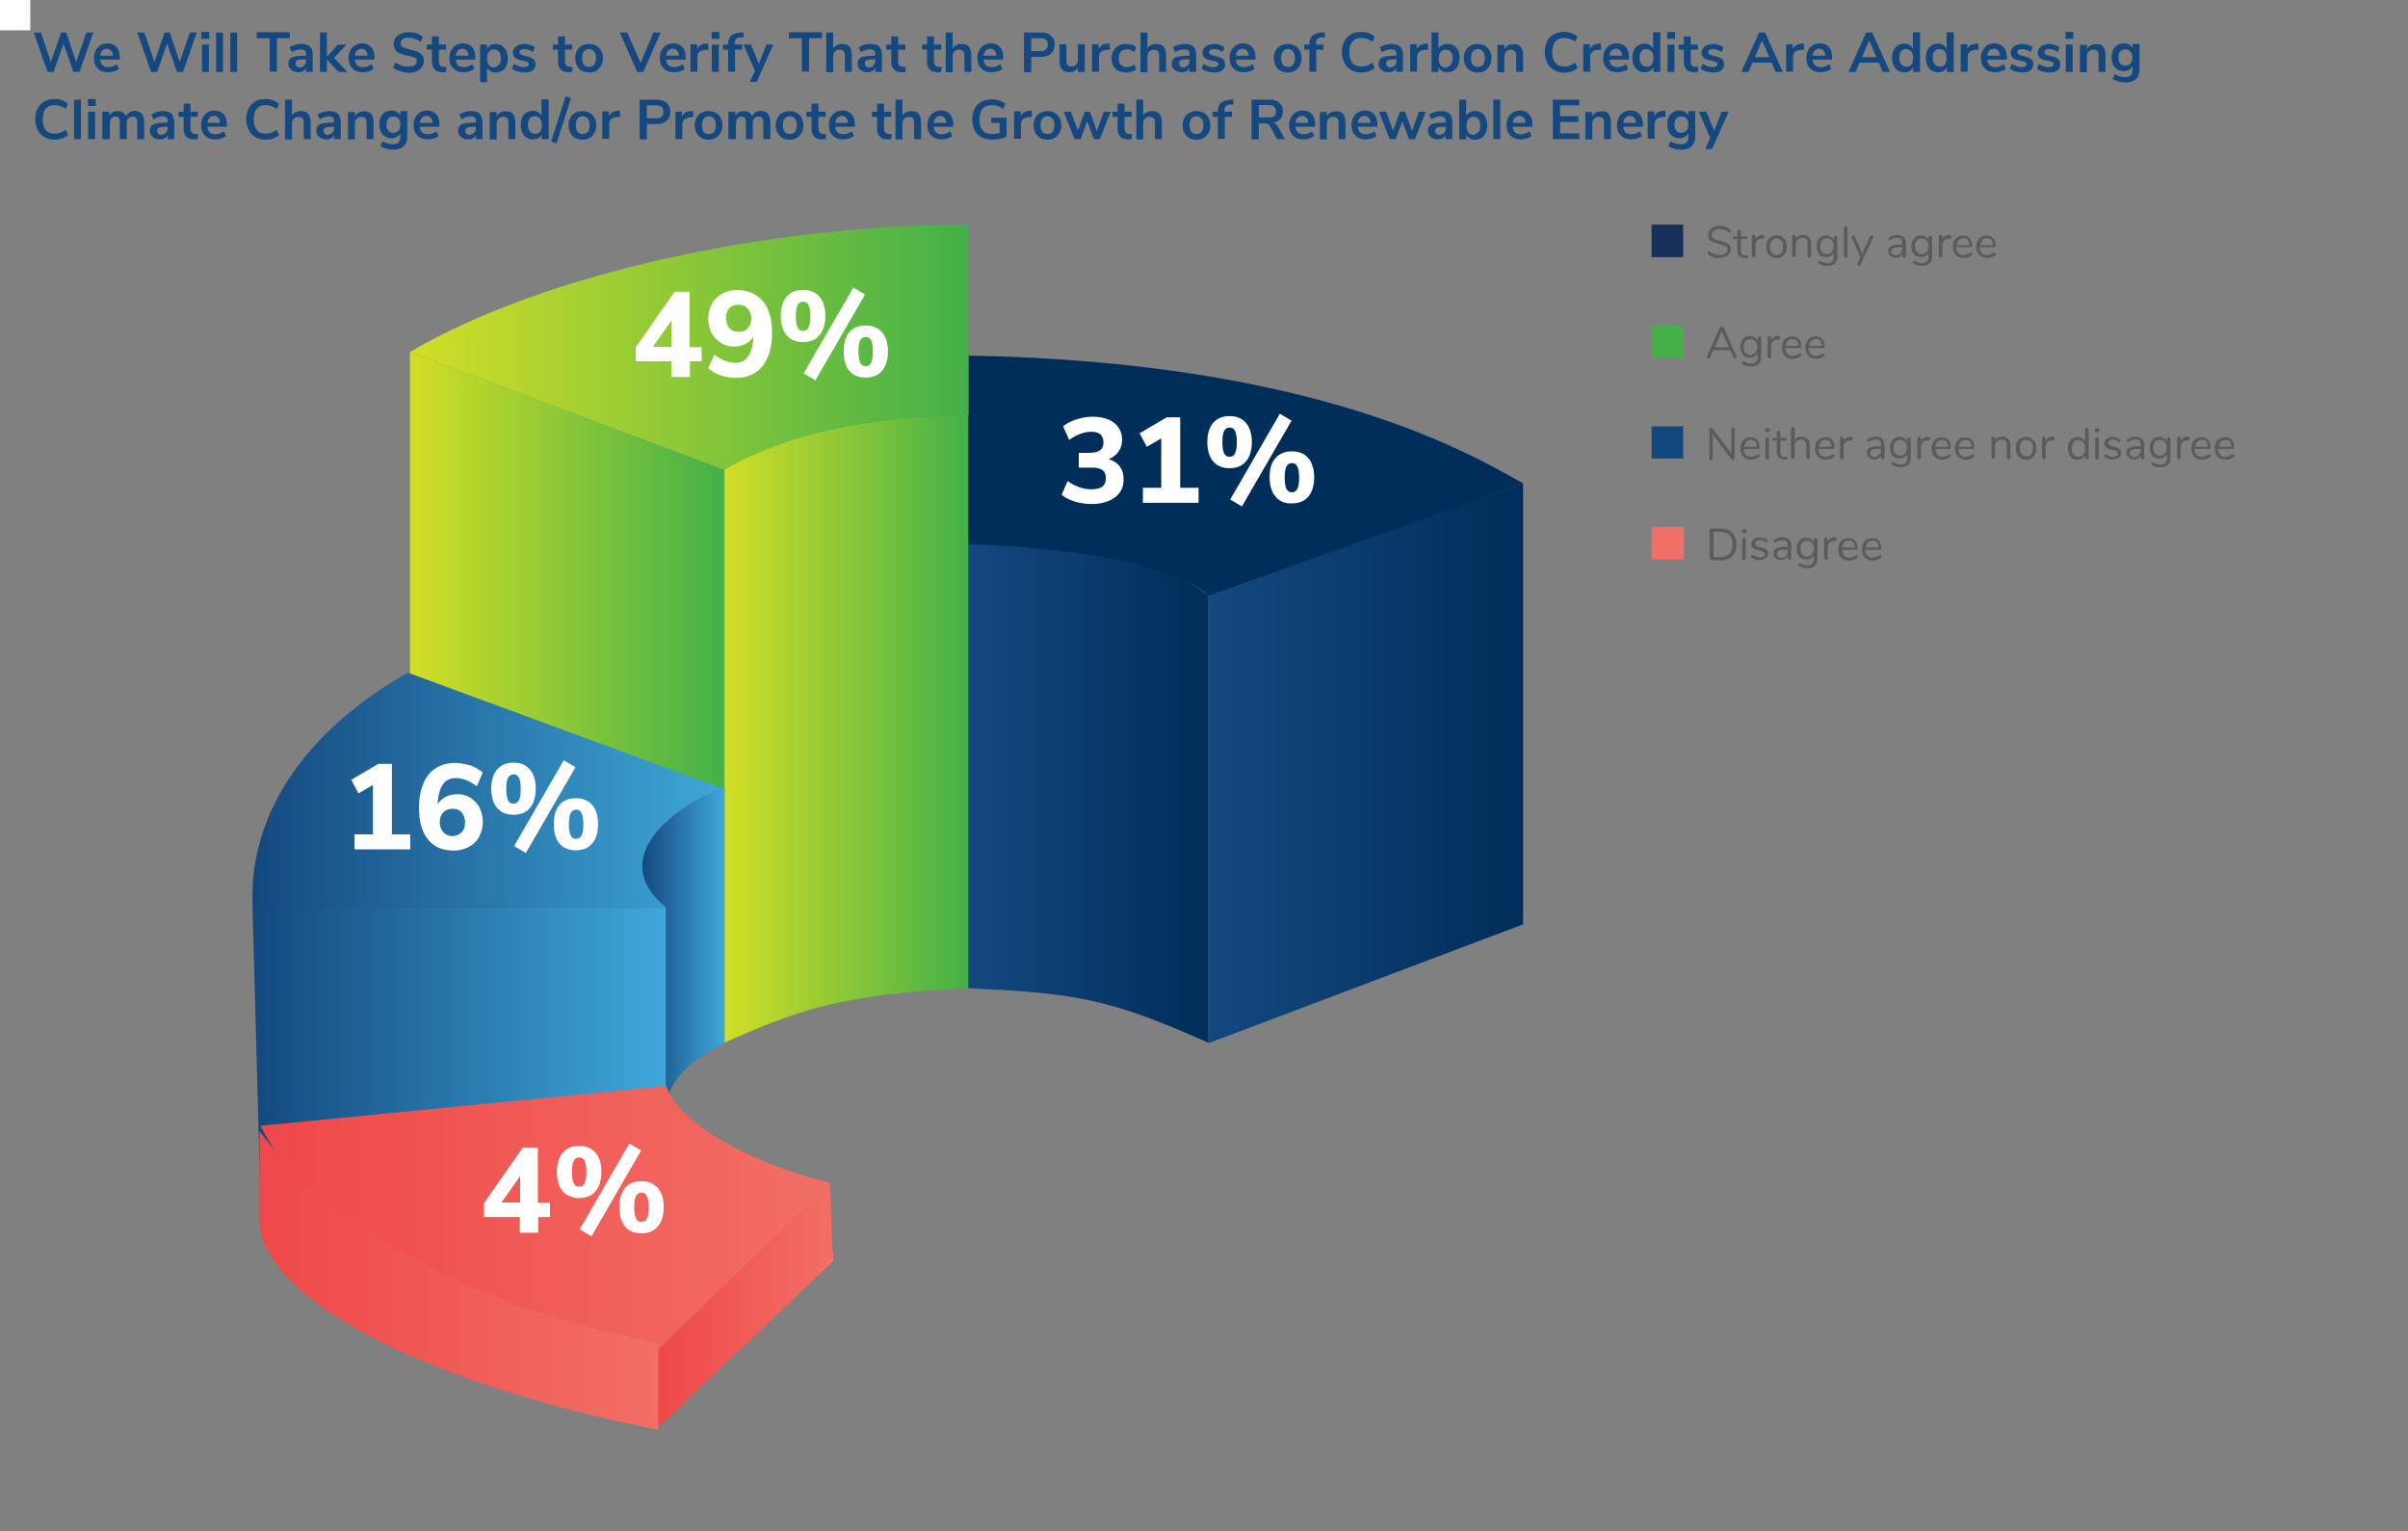 <?xml version="1.0" encoding="utf-8"?>
<!-- Generator: Adobe Illustrator 27.6.1, SVG Export Plug-In . SVG Version: 6.00 Build 0)  -->
<svg version="1.1" xmlns="http://www.w3.org/2000/svg" xmlns:xlink="http://www.w3.org/1999/xlink" x="0px" y="0px"
	 viewBox="0 0 800 508.6" style="enable-background:new 0 0 800 508.6;" xml:space="preserve">
<rect x="0" y="0" width="800" height="508.6" fill="#808080" stroke="none"/>
<style type="text/css">
	.st0{display:none;}
	.st1{fill:#FFFFFF;}
	.st2{fill:#14487F;}
	.st3{fill:url(#SVGID_1_);}
	.st4{fill:url(#SVGID_00000137851082030594715470000012286319784703514771_);}
	.st5{fill:#002E5A;}
	.st6{fill:url(#SVGID_00000002342674472410428260000013853006602098792381_);}
	.st7{fill:url(#SVGID_00000053521768656122842680000006342531613644861580_);}
	.st8{fill:url(#SVGID_00000169538488003753502470000005593084305174394037_);}
	.st9{fill:url(#SVGID_00000050658848229019418510000007606964556352869806_);}
	.st10{fill:url(#SVGID_00000161616875085913989080000001701602850236578998_);}
	.st11{fill:url(#SVGID_00000065061498388341381220000016390395164560078998_);}
	.st12{fill:url(#SVGID_00000067214604663122797500000011043908331510757285_);}
	.st13{fill:url(#SVGID_00000124123016565332967140000004885680958323475125_);}
	.st14{fill:url(#SVGID_00000111879854259564589970000011857988198113062057_);}
	.st15{fill-rule:evenodd;clip-rule:evenodd;fill:#F26F67;}
	.st16{fill:#5A5B5B;}
	.st17{fill-rule:evenodd;clip-rule:evenodd;fill:#14497F;}
	.st18{fill-rule:evenodd;clip-rule:evenodd;fill:#45AF49;}
	.st19{fill-rule:evenodd;clip-rule:evenodd;fill:#183059;}
</style>
<g id="Legends">
</g>
<g id="Layer_1" class="st0">
</g>
<g id="Data">
	<rect class="st1" width="10" height="10"/>
	<rect class="st1" width="10" height="10"/>
	<g>
		<path class="st2" d="M28.7,10.8h2.3l-4.6,13.1h-2l-3.3-9.4l-3.3,9.4h-2l-4.6-13.1h2.4l3.3,9.8l3.4-9.8H22l3.3,9.8L28.7,10.8z"/>
		<path class="st2" d="M39.5,19.8h-6.2c0.1,0.8,0.3,1.5,0.8,1.9c0.4,0.4,1.1,0.6,1.9,0.6c1,0,1.9-0.3,2.8-1l0.7,1.6
			c-0.4,0.3-1,0.6-1.6,0.8c-0.6,0.2-1.3,0.3-1.9,0.3c-1.5,0-2.7-0.4-3.5-1.3c-0.9-0.8-1.3-2-1.3-3.5c0-0.9,0.2-1.8,0.6-2.5
			c0.4-0.7,0.9-1.3,1.6-1.7c0.7-0.4,1.4-0.6,2.3-0.6c1.3,0,2.2,0.4,3,1.2c0.7,0.8,1.1,1.9,1.1,3.3V19.8z M34,16.8
			c-0.4,0.4-0.6,1-0.7,1.7h4.2c0-0.8-0.2-1.3-0.6-1.7s-0.8-0.6-1.5-0.6C34.9,16.2,34.4,16.4,34,16.8z"/>
		<path class="st2" d="M63.1,10.8h2.3l-4.6,13.1h-2l-3.3-9.4l-3.3,9.4h-2l-4.6-13.1h2.4l3.3,9.8l3.4-9.8h1.7l3.3,9.8L63.1,10.8z"/>
		<path class="st2" d="M66.9,10.6h2.6v2.3h-2.6V10.6z M67.1,23.9v-9.1h2.3v9.1H67.1z"/>
		<path class="st2" d="M71.8,23.9V10.8h2.3v13.1H71.8z"/>
		<path class="st2" d="M76.5,23.9V10.8h2.3v13.1H76.5z"/>
		<path class="st2" d="M89.6,23.9V12.7h-4.3v-2h11v2H92v11.1H89.6z"/>
		<path class="st2" d="M103,15.5c0.6,0.6,0.9,1.6,0.9,2.9v5.5h-2.2v-1.4c-0.2,0.5-0.5,0.9-1,1.1c-0.5,0.3-1,0.4-1.6,0.4
			c-0.6,0-1.2-0.1-1.7-0.4c-0.5-0.2-0.9-0.6-1.2-1c-0.3-0.4-0.4-0.9-0.4-1.4c0-0.7,0.2-1.2,0.5-1.6s0.9-0.7,1.7-0.8
			c0.8-0.2,1.8-0.3,3.2-0.3h0.5v-0.4c0-0.6-0.1-1.1-0.4-1.3c-0.3-0.3-0.7-0.4-1.3-0.4c-0.5,0-1,0.1-1.5,0.2c-0.5,0.2-1,0.4-1.6,0.7
			l-0.7-1.6c0.5-0.3,1.1-0.6,1.8-0.8c0.7-0.2,1.4-0.3,2-0.3C101.4,14.6,102.4,14.9,103,15.5z M101.1,21.7c0.4-0.4,0.6-1,0.6-1.6
			v-0.4h-0.3c-0.8,0-1.5,0-1.9,0.1c-0.5,0.1-0.8,0.2-1,0.4s-0.3,0.4-0.3,0.8c0,0.4,0.1,0.7,0.4,1c0.3,0.3,0.6,0.4,1,0.4
			C100.2,22.4,100.7,22.2,101.1,21.7z"/>
		<path class="st2" d="M115.4,23.9h-2.9l-3.9-4.1v4.1h-2.3V10.8h2.3v8l3.7-4h2.8l-4.1,4.4L115.4,23.9z"/>
		<path class="st2" d="M124.1,19.8h-6.2c0.1,0.8,0.3,1.5,0.8,1.9c0.4,0.4,1.1,0.6,1.9,0.6c1,0,1.9-0.3,2.8-1l0.7,1.6
			c-0.4,0.3-1,0.6-1.6,0.8c-0.6,0.2-1.3,0.3-1.9,0.3c-1.5,0-2.7-0.4-3.5-1.3c-0.9-0.8-1.3-2-1.3-3.5c0-0.9,0.2-1.8,0.6-2.5
			c0.4-0.7,0.9-1.3,1.6-1.7c0.7-0.4,1.4-0.6,2.3-0.6c1.3,0,2.2,0.4,3,1.2c0.7,0.8,1.1,1.9,1.1,3.3V19.8z M118.6,16.8
			c-0.4,0.4-0.6,1-0.7,1.7h4.2c0-0.8-0.2-1.3-0.6-1.7s-0.8-0.6-1.5-0.6C119.5,16.2,119,16.4,118.6,16.8z"/>
		<path class="st2" d="M132.8,23.6c-0.9-0.3-1.6-0.7-2.2-1.2l0.8-1.7c0.6,0.5,1.3,0.8,2,1.1s1.5,0.3,2.3,0.3c0.9,0,1.6-0.2,2.1-0.5
			s0.7-0.8,0.7-1.3c0-0.5-0.2-0.9-0.7-1.1s-1.2-0.5-2.3-0.7c-1.1-0.2-2-0.5-2.7-0.8c-0.7-0.3-1.2-0.7-1.5-1.2
			c-0.3-0.5-0.5-1.1-0.5-1.8c0-0.8,0.2-1.5,0.6-2.1c0.4-0.6,1-1.1,1.8-1.4c0.8-0.3,1.7-0.5,2.7-0.5c0.9,0,1.8,0.1,2.6,0.4
			c0.8,0.3,1.5,0.7,2,1.1l-0.8,1.7c-1.2-0.9-2.5-1.4-3.9-1.4c-0.8,0-1.5,0.2-2,0.5c-0.5,0.3-0.7,0.8-0.7,1.4c0,0.5,0.2,0.9,0.7,1.2
			s1.2,0.5,2.2,0.8c1.1,0.2,2,0.5,2.7,0.8s1.2,0.7,1.6,1.2c0.4,0.5,0.5,1.1,0.5,1.8c0,0.8-0.2,1.5-0.6,2.1c-0.4,0.6-1,1-1.8,1.4
			c-0.8,0.3-1.7,0.5-2.8,0.5C134.7,24.1,133.7,23.9,132.8,23.6z"/>
		<path class="st2" d="M148.3,22.2l-0.1,1.7c-0.4,0-0.7,0.1-1,0.1c-1.3,0-2.2-0.3-2.8-0.9c-0.6-0.6-0.9-1.5-0.9-2.6v-4h-1.7v-1.7
			h1.7v-2.7h2.3v2.7h2.4v1.7h-2.4v3.9c0,1.2,0.6,1.8,1.7,1.8C147.7,22.3,148,22.3,148.3,22.2z"/>
		<path class="st2" d="M157.6,19.8h-6.2c0.1,0.8,0.3,1.5,0.8,1.9c0.4,0.4,1.1,0.6,1.9,0.6c1,0,1.9-0.3,2.8-1l0.7,1.6
			c-0.4,0.3-1,0.6-1.6,0.8c-0.6,0.2-1.3,0.3-1.9,0.3c-1.5,0-2.7-0.4-3.5-1.3c-0.9-0.8-1.3-2-1.3-3.5c0-0.9,0.2-1.8,0.6-2.5
			c0.4-0.7,0.9-1.3,1.6-1.7c0.7-0.4,1.4-0.6,2.3-0.6c1.3,0,2.2,0.4,3,1.2c0.7,0.8,1.1,1.9,1.1,3.3V19.8z M152.1,16.8
			c-0.4,0.4-0.6,1-0.7,1.7h4.2c0-0.8-0.2-1.3-0.6-1.7s-0.8-0.6-1.5-0.6C153,16.2,152.5,16.4,152.1,16.8z"/>
		<path class="st2" d="M166.8,15.2c0.6,0.4,1.1,1,1.4,1.7c0.3,0.7,0.5,1.6,0.5,2.5c0,0.9-0.2,1.8-0.5,2.5c-0.3,0.7-0.8,1.3-1.4,1.6
			c-0.6,0.4-1.3,0.6-2.1,0.6c-0.6,0-1.2-0.1-1.7-0.4s-0.9-0.7-1.2-1.1v4.7h-2.3V14.8h2.3v1.4c0.3-0.5,0.7-0.9,1.2-1.2
			c0.5-0.3,1.1-0.4,1.8-0.4C165.5,14.6,166.2,14.8,166.8,15.2z M165.8,21.5c0.4-0.5,0.6-1.2,0.6-2.1c0-0.9-0.2-1.7-0.6-2.2
			c-0.4-0.5-1-0.8-1.7-0.8c-0.7,0-1.3,0.3-1.7,0.8c-0.4,0.5-0.6,1.2-0.6,2.2c0,0.9,0.2,1.6,0.6,2.2c0.4,0.5,1,0.8,1.7,0.8
			C164.8,22.2,165.4,22,165.8,21.5z"/>
		<path class="st2" d="M171.8,23.7c-0.7-0.2-1.2-0.5-1.7-0.9l0.7-1.6c1,0.7,2.1,1.1,3.3,1.1c0.5,0,0.9-0.1,1.2-0.3
			c0.3-0.2,0.4-0.4,0.4-0.7c0-0.3-0.1-0.5-0.3-0.6c-0.2-0.1-0.5-0.3-1-0.4l-1.5-0.3c-0.8-0.2-1.5-0.5-1.9-0.9
			c-0.4-0.4-0.6-1-0.6-1.6c0-0.6,0.2-1.1,0.5-1.5c0.3-0.4,0.8-0.8,1.3-1c0.6-0.2,1.2-0.4,2-0.4c0.6,0,1.3,0.1,1.9,0.3
			c0.6,0.2,1.1,0.5,1.6,0.8l-0.7,1.6c-0.9-0.7-1.9-1-2.8-1c-0.5,0-0.9,0.1-1.2,0.3c-0.3,0.2-0.4,0.4-0.4,0.8c0,0.2,0.1,0.5,0.3,0.6
			s0.5,0.3,0.9,0.4l1.5,0.4c0.9,0.2,1.6,0.5,2,0.9c0.4,0.4,0.6,1,0.6,1.7c0,0.8-0.3,1.5-1,2c-0.7,0.5-1.6,0.7-2.8,0.7
			C173.2,24,172.5,23.9,171.8,23.7z"/>
		<path class="st2" d="M190.2,22.2l-0.1,1.7c-0.4,0-0.7,0.1-1,0.1c-1.3,0-2.2-0.3-2.8-0.9c-0.6-0.6-0.9-1.5-0.9-2.6v-4h-1.7v-1.7
			h1.7v-2.7h2.3v2.7h2.4v1.7h-2.4v3.9c0,1.2,0.6,1.8,1.7,1.8C189.7,22.3,189.9,22.3,190.2,22.2z"/>
		<path class="st2" d="M193.3,23.5c-0.7-0.4-1.2-0.9-1.6-1.7c-0.4-0.7-0.6-1.6-0.6-2.5c0-1,0.2-1.8,0.6-2.5c0.4-0.7,0.9-1.3,1.6-1.6
			c0.7-0.4,1.5-0.6,2.4-0.6s1.7,0.2,2.4,0.6c0.7,0.4,1.2,0.9,1.6,1.6c0.4,0.7,0.6,1.5,0.6,2.5c0,1-0.2,1.8-0.6,2.5
			c-0.4,0.7-0.9,1.3-1.6,1.7c-0.7,0.4-1.5,0.6-2.4,0.6S194,23.8,193.3,23.5z M197.4,21.5c0.4-0.5,0.6-1.2,0.6-2.2
			c0-1-0.2-1.7-0.6-2.2c-0.4-0.5-1-0.8-1.7-0.8c-0.7,0-1.3,0.3-1.7,0.8s-0.6,1.2-0.6,2.2c0,1,0.2,1.7,0.6,2.2c0.4,0.5,1,0.7,1.7,0.7
			C196.5,22.2,197.1,22,197.4,21.5z"/>
		<path class="st2" d="M217.1,10.8h2.4l-5.8,13.1h-2l-5.8-13.1h2.5l4.4,10.1L217.1,10.8z"/>
		<path class="st2" d="M227.5,19.8h-6.2c0.1,0.8,0.3,1.5,0.8,1.9c0.4,0.4,1.1,0.6,1.9,0.6c1,0,1.9-0.3,2.8-1l0.7,1.6
			c-0.4,0.3-1,0.6-1.6,0.8c-0.6,0.2-1.3,0.3-1.9,0.3c-1.5,0-2.7-0.4-3.5-1.3c-0.9-0.8-1.3-2-1.3-3.5c0-0.9,0.2-1.8,0.6-2.5
			c0.4-0.7,0.9-1.3,1.6-1.7c0.7-0.4,1.4-0.6,2.3-0.6c1.3,0,2.2,0.4,3,1.2c0.7,0.8,1.1,1.9,1.1,3.3V19.8z M222,16.8
			c-0.4,0.4-0.6,1-0.7,1.7h4.2c0-0.8-0.2-1.3-0.6-1.7s-0.8-0.6-1.5-0.6C222.9,16.2,222.4,16.4,222,16.8z"/>
		<path class="st2" d="M235.4,16.5l-1.4,0.1c-1.5,0.2-2.3,0.9-2.3,2.3v4.9h-2.3v-9.1h2.2v1.6c0.5-1.1,1.4-1.7,2.9-1.8l0.7-0.1
			L235.4,16.5z"/>
		<path class="st2" d="M236.4,10.6h2.6v2.3h-2.6V10.6z M236.5,23.9v-9.1h2.3v9.1H236.5z"/>
		<path class="st2" d="M244.2,14.8h2.4v1.7h-2.4v7.3h-2.3v-7.3h-1.7v-1.7h1.7c0-1.3,0.3-2.3,1-2.9c0.7-0.7,1.7-1,3.2-1.1l0.9-0.1
			l0.1,1.7l-0.9,0c-0.7,0-1.3,0.2-1.6,0.5c-0.3,0.3-0.5,0.8-0.5,1.4V14.8z"/>
		<path class="st2" d="M254.6,14.8h2.3l-5.5,12.4h-2.3l1.7-3.7l-3.8-8.7h2.5l2.6,6.4L254.6,14.8z"/>
		<path class="st2" d="M266.4,23.9V12.7h-4.3v-2h11v2h-4.3v11.1H266.4z"/>
		<path class="st2" d="M282.2,15.5c0.5,0.6,0.8,1.6,0.8,2.8v5.6h-2.3v-5.4c0-0.7-0.1-1.2-0.4-1.5c-0.3-0.3-0.7-0.5-1.3-0.5
			c-0.7,0-1.2,0.2-1.6,0.6c-0.4,0.4-0.6,1-0.6,1.7v5.2h-2.3V10.8h2.3v5.3c0.3-0.5,0.7-0.9,1.2-1.1c0.5-0.3,1.1-0.4,1.7-0.4
			C280.9,14.6,281.7,14.9,282.2,15.5z"/>
		<path class="st2" d="M292.1,15.5c0.6,0.6,0.9,1.6,0.9,2.9v5.5h-2.2v-1.4c-0.2,0.5-0.5,0.9-1,1.1c-0.5,0.3-1,0.4-1.6,0.4
			c-0.6,0-1.2-0.1-1.7-0.4c-0.5-0.2-0.9-0.6-1.2-1c-0.3-0.4-0.4-0.9-0.4-1.4c0-0.7,0.2-1.2,0.5-1.6s0.9-0.7,1.7-0.8
			c0.8-0.2,1.8-0.3,3.2-0.3h0.5v-0.4c0-0.6-0.1-1.1-0.4-1.3c-0.3-0.3-0.7-0.4-1.3-0.4c-0.5,0-1,0.1-1.5,0.2c-0.5,0.2-1,0.4-1.6,0.7
			l-0.7-1.6c0.5-0.3,1.1-0.6,1.8-0.8c0.7-0.2,1.4-0.3,2-0.3C290.5,14.6,291.5,14.9,292.1,15.5z M290.2,21.7c0.4-0.4,0.6-1,0.6-1.6
			v-0.4h-0.3c-0.8,0-1.5,0-1.9,0.1c-0.5,0.1-0.8,0.2-1,0.4s-0.3,0.4-0.3,0.8c0,0.4,0.1,0.7,0.4,1c0.3,0.3,0.6,0.4,1,0.4
			C289.4,22.4,289.9,22.2,290.2,21.7z"/>
		<path class="st2" d="M300.9,22.2l-0.1,1.7c-0.4,0-0.7,0.1-1,0.1c-1.3,0-2.2-0.3-2.8-0.9c-0.6-0.6-0.9-1.5-0.9-2.6v-4h-1.7v-1.7
			h1.7v-2.7h2.3v2.7h2.4v1.7h-2.4v3.9c0,1.2,0.6,1.8,1.7,1.8C300.3,22.3,300.6,22.3,300.9,22.2z"/>
		<path class="st2" d="M312.8,22.2l-0.1,1.7c-0.4,0-0.7,0.1-1,0.1c-1.3,0-2.2-0.3-2.8-0.9c-0.6-0.6-0.9-1.5-0.9-2.6v-4h-1.7v-1.7
			h1.7v-2.7h2.3v2.7h2.4v1.7h-2.4v3.9c0,1.2,0.6,1.8,1.7,1.8C312.2,22.3,312.5,22.3,312.8,22.2z"/>
		<path class="st2" d="M321.9,15.5c0.5,0.6,0.8,1.6,0.8,2.8v5.6h-2.3v-5.4c0-0.7-0.1-1.2-0.4-1.5c-0.3-0.3-0.7-0.5-1.3-0.5
			c-0.7,0-1.2,0.2-1.6,0.6c-0.4,0.4-0.6,1-0.6,1.7v5.2h-2.3V10.8h2.3v5.3c0.3-0.5,0.7-0.9,1.2-1.1c0.5-0.3,1.1-0.4,1.7-0.4
			C320.5,14.6,321.4,14.9,321.9,15.5z"/>
		<path class="st2" d="M333,19.8h-6.2c0.1,0.8,0.3,1.5,0.8,1.9c0.4,0.4,1.1,0.6,1.9,0.6c1,0,1.9-0.3,2.8-1l0.7,1.6
			c-0.4,0.3-1,0.6-1.6,0.8c-0.6,0.2-1.3,0.3-1.9,0.3c-1.5,0-2.7-0.4-3.5-1.3c-0.9-0.8-1.3-2-1.3-3.5c0-0.9,0.2-1.8,0.6-2.5
			c0.4-0.7,0.9-1.3,1.6-1.7c0.7-0.4,1.4-0.6,2.3-0.6c1.3,0,2.2,0.4,3,1.2c0.7,0.8,1.1,1.9,1.1,3.3V19.8z M327.5,16.8
			c-0.4,0.4-0.6,1-0.7,1.7h4.2c0-0.8-0.2-1.3-0.6-1.7s-0.8-0.6-1.5-0.6C328.4,16.2,327.9,16.4,327.5,16.8z"/>
		<path class="st2" d="M340.2,10.8h5.7c1.4,0,2.5,0.3,3.3,1.1c0.8,0.7,1.2,1.7,1.2,2.9s-0.4,2.3-1.2,3c-0.8,0.7-1.9,1.1-3.3,1.1
			h-3.3v5.1h-2.4V10.8z M345.6,17c1.6,0,2.5-0.7,2.5-2.2c0-0.7-0.2-1.3-0.6-1.6c-0.4-0.4-1-0.5-1.9-0.5h-3V17H345.6z"/>
		<path class="st2" d="M360.4,14.8v9.1h-2.3v-1.4c-0.3,0.5-0.7,0.9-1.2,1.1c-0.5,0.3-1,0.4-1.6,0.4c-2.2,0-3.3-1.3-3.3-3.8v-5.5h2.3
			v5.5c0,0.6,0.1,1.1,0.4,1.4c0.3,0.3,0.7,0.5,1.2,0.5c0.6,0,1.2-0.2,1.6-0.6c0.4-0.4,0.6-1,0.6-1.7v-5.1H360.4z"/>
		<path class="st2" d="M368.8,16.5l-1.4,0.1c-1.5,0.2-2.3,0.9-2.3,2.3v4.9h-2.3v-9.1h2.2v1.6c0.5-1.1,1.4-1.7,2.9-1.8l0.7-0.1
			L368.8,16.5z"/>
		<path class="st2" d="M371.5,23.5c-0.7-0.4-1.2-0.9-1.6-1.6c-0.4-0.7-0.6-1.5-0.6-2.5c0-0.9,0.2-1.8,0.6-2.5s0.9-1.3,1.7-1.7
			c0.7-0.4,1.5-0.6,2.5-0.6c0.6,0,1.3,0.1,1.9,0.3c0.6,0.2,1.1,0.5,1.5,0.8l-0.7,1.6c-0.4-0.3-0.8-0.5-1.2-0.7
			c-0.4-0.2-0.9-0.2-1.3-0.2c-0.8,0-1.4,0.3-1.9,0.8s-0.7,1.2-0.7,2.2c0,0.9,0.2,1.6,0.7,2.1s1.1,0.8,1.9,0.8c0.4,0,0.8-0.1,1.3-0.2
			s0.8-0.4,1.2-0.7l0.7,1.6c-0.4,0.4-0.9,0.6-1.5,0.8c-0.6,0.2-1.3,0.3-1.9,0.3C373,24,372.2,23.8,371.5,23.5z"/>
		<path class="st2" d="M386.6,15.5c0.5,0.6,0.8,1.6,0.8,2.8v5.6h-2.3v-5.4c0-0.7-0.1-1.2-0.4-1.5c-0.3-0.3-0.7-0.5-1.3-0.5
			c-0.7,0-1.2,0.2-1.6,0.6c-0.4,0.4-0.6,1-0.6,1.7v5.2h-2.3V10.8h2.3v5.3c0.3-0.5,0.7-0.9,1.2-1.1c0.5-0.3,1.1-0.4,1.7-0.4
			C385.2,14.6,386.1,14.9,386.6,15.5z"/>
		<path class="st2" d="M396.5,15.5c0.6,0.6,0.9,1.6,0.9,2.9v5.5h-2.2v-1.4c-0.2,0.5-0.5,0.9-1,1.1c-0.5,0.3-1,0.4-1.6,0.4
			c-0.6,0-1.2-0.1-1.7-0.4c-0.5-0.2-0.9-0.6-1.2-1c-0.3-0.4-0.4-0.9-0.4-1.4c0-0.7,0.2-1.2,0.5-1.6s0.9-0.7,1.7-0.8
			c0.8-0.2,1.8-0.3,3.2-0.3h0.5v-0.4c0-0.6-0.1-1.1-0.4-1.3c-0.3-0.3-0.7-0.4-1.3-0.4c-0.5,0-1,0.1-1.5,0.2c-0.5,0.2-1,0.4-1.6,0.7
			l-0.7-1.6c0.5-0.3,1.1-0.6,1.8-0.8c0.7-0.2,1.4-0.3,2-0.3C394.9,14.6,395.9,14.9,396.5,15.5z M394.6,21.7c0.4-0.4,0.6-1,0.6-1.6
			v-0.4h-0.3c-0.8,0-1.5,0-1.9,0.1c-0.5,0.1-0.8,0.2-1,0.4s-0.3,0.4-0.3,0.8c0,0.4,0.1,0.7,0.4,1c0.3,0.3,0.6,0.4,1,0.4
			C393.7,22.4,394.2,22.2,394.6,21.7z"/>
		<path class="st2" d="M400.9,23.7c-0.7-0.2-1.2-0.5-1.7-0.9l0.7-1.6c1,0.7,2.1,1.1,3.3,1.1c0.5,0,0.9-0.1,1.2-0.3
			c0.3-0.2,0.4-0.4,0.4-0.7c0-0.3-0.1-0.5-0.3-0.6c-0.2-0.1-0.5-0.3-1-0.4l-1.5-0.3c-0.8-0.2-1.5-0.5-1.9-0.9
			c-0.4-0.4-0.6-1-0.6-1.6c0-0.6,0.2-1.1,0.5-1.5c0.3-0.4,0.8-0.8,1.3-1c0.6-0.2,1.2-0.4,2-0.4c0.6,0,1.3,0.1,1.9,0.3
			s1.1,0.5,1.6,0.8l-0.7,1.6c-0.9-0.7-1.9-1-2.8-1c-0.5,0-0.9,0.1-1.2,0.3s-0.4,0.4-0.4,0.8c0,0.2,0.1,0.5,0.3,0.6s0.5,0.3,0.9,0.4
			l1.5,0.4c0.9,0.2,1.6,0.5,2,0.9c0.4,0.4,0.6,1,0.6,1.7c0,0.8-0.3,1.5-1,2c-0.7,0.5-1.6,0.7-2.8,0.7
			C402.3,24,401.6,23.9,400.9,23.7z"/>
		<path class="st2" d="M416.8,19.8h-6.2c0.1,0.8,0.3,1.5,0.8,1.9c0.4,0.4,1.1,0.6,1.9,0.6c1,0,1.9-0.3,2.8-1l0.7,1.6
			c-0.4,0.3-1,0.6-1.6,0.8c-0.6,0.2-1.3,0.3-1.9,0.3c-1.5,0-2.7-0.4-3.5-1.3c-0.9-0.8-1.3-2-1.3-3.5c0-0.9,0.2-1.8,0.6-2.5
			s0.9-1.3,1.6-1.7s1.4-0.6,2.3-0.6c1.3,0,2.2,0.4,3,1.2c0.7,0.8,1.1,1.9,1.1,3.3V19.8z M411.3,16.8c-0.4,0.4-0.6,1-0.7,1.7h4.2
			c0-0.8-0.2-1.3-0.6-1.7c-0.3-0.4-0.8-0.6-1.5-0.6C412.2,16.2,411.7,16.4,411.3,16.8z"/>
		<path class="st2" d="M425.4,23.5c-0.7-0.4-1.2-0.9-1.6-1.7c-0.4-0.7-0.6-1.6-0.6-2.5c0-1,0.2-1.8,0.6-2.5c0.4-0.7,0.9-1.3,1.6-1.6
			c0.7-0.4,1.5-0.6,2.4-0.6s1.7,0.2,2.4,0.6c0.7,0.4,1.2,0.9,1.6,1.6c0.4,0.7,0.6,1.5,0.6,2.5c0,1-0.2,1.8-0.6,2.5
			c-0.4,0.7-0.9,1.3-1.6,1.7c-0.7,0.4-1.5,0.6-2.4,0.6S426.1,23.8,425.4,23.5z M429.6,21.5c0.4-0.5,0.6-1.2,0.6-2.2
			c0-1-0.2-1.7-0.6-2.2s-1-0.8-1.7-0.8s-1.3,0.3-1.7,0.8c-0.4,0.5-0.6,1.2-0.6,2.2c0,1,0.2,1.7,0.6,2.2s1,0.7,1.7,0.7
			C428.6,22.2,429.2,22,429.6,21.5z"/>
		<path class="st2" d="M437.3,14.8h2.4v1.7h-2.4v7.3H435v-7.3h-1.7v-1.7h1.7c0-1.3,0.3-2.3,1-2.9c0.7-0.7,1.7-1,3.2-1.1l0.9-0.1
			l0.1,1.7l-0.9,0c-0.7,0-1.3,0.2-1.6,0.5c-0.3,0.3-0.5,0.8-0.5,1.4V14.8z"/>
		<path class="st2" d="M448.8,23.2c-1-0.6-1.7-1.3-2.2-2.4c-0.5-1-0.8-2.2-0.8-3.6c0-1.4,0.3-2.5,0.8-3.5c0.5-1,1.3-1.8,2.2-2.3
			c1-0.6,2.1-0.8,3.4-0.8c0.9,0,1.7,0.1,2.5,0.4c0.8,0.3,1.4,0.7,2,1.2l-0.8,1.7c-0.6-0.5-1.2-0.8-1.8-1c-0.6-0.2-1.2-0.3-1.9-0.3
			c-1.3,0-2.2,0.4-2.9,1.2c-0.7,0.8-1,2-1,3.5c0,1.6,0.3,2.7,1,3.6c0.7,0.8,1.7,1.2,2.9,1.2c0.7,0,1.3-0.1,1.9-0.3
			c0.6-0.2,1.2-0.6,1.8-1l0.8,1.7c-0.5,0.5-1.2,0.9-2,1.2c-0.8,0.3-1.6,0.4-2.5,0.4C450.9,24.1,449.8,23.8,448.8,23.2z"/>
		<path class="st2" d="M465.2,15.5c0.6,0.6,0.9,1.6,0.9,2.9v5.5h-2.2v-1.4c-0.2,0.5-0.5,0.9-1,1.1c-0.5,0.3-1,0.4-1.6,0.4
			c-0.6,0-1.2-0.1-1.7-0.4c-0.5-0.2-0.9-0.6-1.2-1c-0.3-0.4-0.4-0.9-0.4-1.4c0-0.7,0.2-1.2,0.5-1.6c0.3-0.4,0.9-0.7,1.7-0.8
			s1.8-0.3,3.2-0.3h0.5v-0.4c0-0.6-0.1-1.1-0.4-1.3c-0.3-0.3-0.7-0.4-1.3-0.4c-0.5,0-1,0.1-1.5,0.2c-0.5,0.2-1,0.4-1.6,0.7l-0.7-1.6
			c0.5-0.3,1.1-0.6,1.8-0.8s1.4-0.3,2-0.3C463.7,14.6,464.6,14.9,465.2,15.5z M463.4,21.7c0.4-0.4,0.6-1,0.6-1.6v-0.4h-0.3
			c-0.8,0-1.5,0-1.9,0.1c-0.5,0.1-0.8,0.2-1,0.4s-0.3,0.4-0.3,0.8c0,0.4,0.1,0.7,0.4,1c0.3,0.3,0.6,0.4,1,0.4
			C462.5,22.4,463,22.2,463.4,21.7z"/>
		<path class="st2" d="M474.5,16.5l-1.4,0.1c-1.5,0.2-2.3,0.9-2.3,2.3v4.9h-2.3v-9.1h2.2v1.6c0.5-1.1,1.4-1.7,2.9-1.8l0.7-0.1
			L474.5,16.5z"/>
		<path class="st2" d="M483,15.1c0.6,0.4,1.1,0.9,1.4,1.6c0.3,0.7,0.5,1.5,0.5,2.5s-0.2,1.8-0.5,2.5c-0.3,0.7-0.8,1.3-1.4,1.7
			c-0.6,0.4-1.3,0.6-2.1,0.6c-0.7,0-1.2-0.1-1.8-0.4c-0.5-0.3-0.9-0.7-1.2-1.2v1.5h-2.3V10.8h2.3v5.3c0.3-0.5,0.7-0.9,1.2-1.1
			c0.5-0.3,1.1-0.4,1.7-0.4C481.7,14.6,482.4,14.8,483,15.1z M482,21.5c0.4-0.5,0.6-1.3,0.6-2.2c0-0.9-0.2-1.6-0.6-2.1
			c-0.4-0.5-1-0.7-1.7-0.7s-1.3,0.2-1.7,0.8c-0.4,0.5-0.6,1.2-0.6,2.2s0.2,1.7,0.6,2.2c0.4,0.5,1,0.8,1.7,0.8
			C481,22.2,481.6,22,482,21.5z"/>
		<path class="st2" d="M488.5,23.5c-0.7-0.4-1.2-0.9-1.6-1.7c-0.4-0.7-0.6-1.6-0.6-2.5c0-1,0.2-1.8,0.6-2.5c0.4-0.7,0.9-1.3,1.6-1.6
			c0.7-0.4,1.5-0.6,2.4-0.6s1.7,0.2,2.4,0.6c0.7,0.4,1.2,0.9,1.6,1.6c0.4,0.7,0.6,1.5,0.6,2.5c0,1-0.2,1.8-0.6,2.5
			c-0.4,0.7-0.9,1.3-1.6,1.7c-0.7,0.4-1.5,0.6-2.4,0.6S489.2,23.8,488.5,23.5z M492.7,21.5c0.4-0.5,0.6-1.2,0.6-2.2
			c0-1-0.2-1.7-0.6-2.2s-1-0.8-1.7-0.8s-1.3,0.3-1.7,0.8c-0.4,0.5-0.6,1.2-0.6,2.2c0,1,0.2,1.7,0.6,2.2s1,0.7,1.7,0.7
			C491.7,22.2,492.3,22,492.7,21.5z"/>
		<path class="st2" d="M505.2,15.5c0.5,0.6,0.8,1.6,0.8,2.8v5.6h-2.3v-5.4c0-0.7-0.1-1.2-0.4-1.5c-0.3-0.3-0.7-0.5-1.3-0.5
			c-0.7,0-1.2,0.2-1.6,0.6c-0.4,0.4-0.6,1-0.6,1.7v5.2h-2.3v-9.1h2.3v1.4c0.3-0.5,0.7-0.9,1.2-1.2c0.5-0.3,1.1-0.4,1.8-0.4
			C503.9,14.6,504.7,14.9,505.2,15.5z"/>
		<path class="st2" d="M516.2,23.2c-1-0.6-1.7-1.3-2.2-2.4c-0.5-1-0.8-2.2-0.8-3.6c0-1.4,0.3-2.5,0.8-3.5c0.5-1,1.3-1.8,2.2-2.3
			c1-0.6,2.1-0.8,3.4-0.8c0.9,0,1.7,0.1,2.5,0.4c0.8,0.3,1.4,0.7,2,1.2l-0.8,1.7c-0.6-0.5-1.2-0.8-1.8-1c-0.6-0.2-1.2-0.3-1.9-0.3
			c-1.3,0-2.2,0.4-2.9,1.2c-0.7,0.8-1,2-1,3.5c0,1.6,0.3,2.7,1,3.6c0.7,0.8,1.7,1.2,2.9,1.2c0.7,0,1.3-0.1,1.9-0.3
			c0.6-0.2,1.2-0.6,1.8-1l0.8,1.7c-0.5,0.5-1.2,0.9-2,1.2c-0.8,0.3-1.6,0.4-2.5,0.4C518.3,24.1,517.2,23.8,516.2,23.2z"/>
		<path class="st2" d="M532,16.5l-1.4,0.1c-1.5,0.2-2.3,0.9-2.3,2.3v4.9H526v-9.1h2.2v1.6c0.5-1.1,1.4-1.7,2.9-1.8l0.7-0.1L532,16.5
			z"/>
		<path class="st2" d="M540.9,19.8h-6.2c0.1,0.8,0.3,1.5,0.8,1.9c0.4,0.4,1.1,0.6,1.9,0.6c1,0,1.9-0.3,2.8-1l0.7,1.6
			c-0.4,0.3-1,0.6-1.6,0.8c-0.6,0.2-1.3,0.3-1.9,0.3c-1.5,0-2.7-0.4-3.5-1.3c-0.9-0.8-1.3-2-1.3-3.5c0-0.9,0.2-1.8,0.6-2.5
			s0.9-1.3,1.6-1.7s1.4-0.6,2.3-0.6c1.3,0,2.2,0.4,3,1.2c0.7,0.8,1.1,1.9,1.1,3.3V19.8z M535.4,16.8c-0.4,0.4-0.6,1-0.7,1.7h4.2
			c0-0.8-0.2-1.3-0.6-1.7c-0.3-0.4-0.8-0.6-1.5-0.6C536.3,16.2,535.8,16.4,535.4,16.8z"/>
		<path class="st2" d="M551.6,10.8v13.1h-2.3v-1.5c-0.3,0.5-0.7,0.9-1.2,1.2c-0.5,0.3-1.1,0.4-1.8,0.4c-0.8,0-1.5-0.2-2.1-0.6
			c-0.6-0.4-1.1-1-1.4-1.7c-0.3-0.7-0.5-1.6-0.5-2.5s0.2-1.8,0.5-2.5c0.3-0.7,0.8-1.3,1.4-1.6c0.6-0.4,1.3-0.6,2.1-0.6
			c0.7,0,1.2,0.1,1.7,0.4c0.5,0.3,0.9,0.7,1.2,1.2v-5.4H551.6z M548.7,21.5c0.4-0.5,0.6-1.2,0.6-2.2s-0.2-1.7-0.6-2.2
			c-0.4-0.5-1-0.8-1.7-0.8c-0.7,0-1.3,0.2-1.7,0.7c-0.4,0.5-0.6,1.2-0.6,2.1c0,0.9,0.2,1.7,0.6,2.2s1,0.8,1.7,0.8
			C547.7,22.2,548.3,22,548.7,21.5z"/>
		<path class="st2" d="M553.9,10.6h2.6v2.3h-2.6V10.6z M554,23.9v-9.1h2.3v9.1H554z"/>
		<path class="st2" d="M564.2,22.2l-0.1,1.7c-0.4,0-0.7,0.1-1,0.1c-1.3,0-2.2-0.3-2.8-0.9c-0.6-0.6-0.9-1.5-0.9-2.6v-4h-1.7v-1.7
			h1.7v-2.7h2.3v2.7h2.4v1.7h-2.4v3.9c0,1.2,0.6,1.8,1.7,1.8C563.7,22.3,563.9,22.3,564.2,22.2z"/>
		<path class="st2" d="M566.7,23.7c-0.7-0.2-1.2-0.5-1.7-0.9l0.7-1.6c1,0.7,2.1,1.1,3.3,1.1c0.5,0,0.9-0.1,1.2-0.3
			c0.3-0.2,0.4-0.4,0.4-0.7c0-0.3-0.1-0.5-0.3-0.6c-0.2-0.1-0.5-0.3-1-0.4l-1.5-0.3c-0.8-0.2-1.5-0.5-1.9-0.9
			c-0.4-0.4-0.6-1-0.6-1.6c0-0.6,0.2-1.1,0.5-1.5c0.3-0.4,0.8-0.8,1.3-1c0.6-0.2,1.2-0.4,2-0.4c0.6,0,1.3,0.1,1.9,0.3
			s1.1,0.5,1.6,0.8l-0.7,1.6c-0.9-0.7-1.9-1-2.8-1c-0.5,0-0.9,0.1-1.2,0.3s-0.4,0.4-0.4,0.8c0,0.2,0.1,0.5,0.3,0.6s0.5,0.3,0.9,0.4
			l1.5,0.4c0.9,0.2,1.6,0.5,2,0.9c0.4,0.4,0.6,1,0.6,1.7c0,0.8-0.3,1.5-1,2c-0.7,0.5-1.6,0.7-2.8,0.7
			C568.1,24,567.4,23.9,566.7,23.7z"/>
		<path class="st2" d="M589.9,23.9l-1.3-3.1h-6.4l-1.3,3.1h-2.4l5.9-13.1h2l5.9,13.1H589.9z M583,19h4.8l-2.4-5.6L583,19z"/>
		<path class="st2" d="M599.4,16.5l-1.4,0.1c-1.5,0.2-2.3,0.9-2.3,2.3v4.9h-2.3v-9.1h2.2v1.6c0.5-1.1,1.4-1.7,2.9-1.8l0.7-0.1
			L599.4,16.5z"/>
		<path class="st2" d="M608.4,19.8h-6.2c0.1,0.8,0.3,1.5,0.8,1.9c0.4,0.4,1.1,0.6,1.9,0.6c1,0,1.9-0.3,2.8-1l0.7,1.6
			c-0.4,0.3-1,0.6-1.6,0.8c-0.6,0.2-1.3,0.3-1.9,0.3c-1.5,0-2.7-0.4-3.5-1.3c-0.9-0.8-1.3-2-1.3-3.5c0-0.9,0.2-1.8,0.6-2.5
			s0.9-1.3,1.6-1.7s1.4-0.6,2.3-0.6c1.3,0,2.2,0.4,3,1.2c0.7,0.8,1.1,1.9,1.1,3.3V19.8z M602.9,16.8c-0.4,0.4-0.6,1-0.7,1.7h4.2
			c0-0.8-0.2-1.3-0.6-1.7c-0.3-0.4-0.8-0.6-1.5-0.6C603.8,16.2,603.3,16.4,602.9,16.8z"/>
		<path class="st2" d="M625.5,23.9l-1.3-3.1h-6.4l-1.3,3.1h-2.4l5.9-13.1h2l5.9,13.1H625.5z M618.6,19h4.8l-2.4-5.6L618.6,19z"/>
		<path class="st2" d="M637.9,10.8v13.1h-2.3v-1.5c-0.3,0.5-0.7,0.9-1.2,1.2c-0.5,0.3-1.1,0.4-1.8,0.4c-0.8,0-1.5-0.2-2.1-0.6
			c-0.6-0.4-1.1-1-1.4-1.7c-0.3-0.7-0.5-1.6-0.5-2.5s0.2-1.8,0.5-2.5c0.3-0.7,0.8-1.3,1.4-1.6c0.6-0.4,1.3-0.6,2.1-0.6
			c0.7,0,1.2,0.1,1.7,0.4c0.5,0.3,0.9,0.7,1.2,1.2v-5.4H637.9z M635,21.5c0.4-0.5,0.6-1.2,0.6-2.2s-0.2-1.7-0.6-2.2
			c-0.4-0.5-1-0.8-1.7-0.8c-0.7,0-1.3,0.2-1.7,0.7c-0.4,0.5-0.6,1.2-0.6,2.1c0,0.9,0.2,1.7,0.6,2.2s1,0.8,1.7,0.8
			C634,22.2,634.6,22,635,21.5z"/>
		<path class="st2" d="M649.1,10.8v13.1h-2.3v-1.5c-0.3,0.5-0.7,0.9-1.2,1.2c-0.5,0.3-1.1,0.4-1.8,0.4c-0.8,0-1.5-0.2-2.1-0.6
			c-0.6-0.4-1.1-1-1.4-1.7c-0.3-0.7-0.5-1.6-0.5-2.5s0.2-1.8,0.5-2.5c0.3-0.7,0.8-1.3,1.4-1.6c0.6-0.4,1.3-0.6,2.1-0.6
			c0.7,0,1.2,0.1,1.7,0.4c0.5,0.3,0.9,0.7,1.2,1.2v-5.4H649.1z M646.1,21.5c0.4-0.5,0.6-1.2,0.6-2.2s-0.2-1.7-0.6-2.2
			c-0.4-0.5-1-0.8-1.7-0.8c-0.7,0-1.3,0.2-1.7,0.7c-0.4,0.5-0.6,1.2-0.6,2.1c0,0.9,0.2,1.7,0.6,2.2s1,0.8,1.7,0.8
			C645.2,22.2,645.7,22,646.1,21.5z"/>
		<path class="st2" d="M657.4,16.5l-1.4,0.1c-1.5,0.2-2.3,0.9-2.3,2.3v4.9h-2.3v-9.1h2.2v1.6c0.5-1.1,1.4-1.7,2.9-1.8l0.7-0.1
			L657.4,16.5z"/>
		<path class="st2" d="M666.4,19.8h-6.2c0.1,0.8,0.3,1.5,0.8,1.9c0.4,0.4,1.1,0.6,1.9,0.6c1,0,1.9-0.3,2.8-1l0.7,1.6
			c-0.4,0.3-1,0.6-1.6,0.8c-0.6,0.2-1.3,0.3-1.9,0.3c-1.5,0-2.7-0.4-3.5-1.3c-0.9-0.8-1.3-2-1.3-3.5c0-0.9,0.2-1.8,0.6-2.5
			s0.9-1.3,1.6-1.7s1.4-0.6,2.3-0.6c1.3,0,2.2,0.4,3,1.2c0.7,0.8,1.1,1.9,1.1,3.3V19.8z M660.9,16.8c-0.4,0.4-0.6,1-0.7,1.7h4.2
			c0-0.8-0.2-1.3-0.6-1.7c-0.3-0.4-0.8-0.6-1.5-0.6C661.8,16.2,661.3,16.4,660.9,16.8z"/>
		<path class="st2" d="M669.4,23.7c-0.7-0.2-1.2-0.5-1.7-0.9l0.7-1.6c1,0.7,2.1,1.1,3.3,1.1c0.5,0,0.9-0.1,1.2-0.3
			c0.3-0.2,0.4-0.4,0.4-0.7c0-0.3-0.1-0.5-0.3-0.6c-0.2-0.1-0.5-0.3-1-0.4l-1.5-0.3c-0.8-0.2-1.5-0.5-1.9-0.9
			c-0.4-0.4-0.6-1-0.6-1.6c0-0.6,0.2-1.1,0.5-1.5c0.3-0.4,0.8-0.8,1.3-1c0.6-0.2,1.2-0.4,2-0.4c0.6,0,1.3,0.1,1.9,0.3
			s1.1,0.5,1.6,0.8l-0.7,1.6c-0.9-0.7-1.9-1-2.8-1c-0.5,0-0.9,0.1-1.2,0.3s-0.4,0.4-0.4,0.8c0,0.2,0.1,0.5,0.3,0.6s0.5,0.3,0.9,0.4
			l1.5,0.4c0.9,0.2,1.6,0.5,2,0.9c0.4,0.4,0.6,1,0.6,1.7c0,0.8-0.3,1.5-1,2c-0.7,0.5-1.6,0.7-2.8,0.7
			C670.8,24,670.1,23.9,669.4,23.7z"/>
		<path class="st2" d="M678.4,23.7c-0.7-0.2-1.2-0.5-1.7-0.9l0.7-1.6c1,0.7,2.1,1.1,3.3,1.1c0.5,0,0.9-0.1,1.2-0.3
			c0.3-0.2,0.4-0.4,0.4-0.7c0-0.3-0.1-0.5-0.3-0.6c-0.2-0.1-0.5-0.3-1-0.4l-1.5-0.3c-0.8-0.2-1.5-0.5-1.9-0.9
			c-0.4-0.4-0.6-1-0.6-1.6c0-0.6,0.2-1.1,0.5-1.5c0.3-0.4,0.8-0.8,1.3-1c0.6-0.2,1.2-0.4,2-0.4c0.6,0,1.3,0.1,1.9,0.3
			s1.1,0.5,1.6,0.8l-0.7,1.6c-0.9-0.7-1.9-1-2.8-1c-0.5,0-0.9,0.1-1.2,0.3s-0.4,0.4-0.4,0.8c0,0.2,0.1,0.5,0.3,0.6s0.5,0.3,0.9,0.4
			l1.5,0.4c0.9,0.2,1.6,0.5,2,0.9c0.4,0.4,0.6,1,0.6,1.7c0,0.8-0.3,1.5-1,2c-0.7,0.5-1.6,0.7-2.8,0.7
			C679.8,24,679.1,23.9,678.4,23.7z"/>
		<path class="st2" d="M686.2,10.6h2.6v2.3h-2.6V10.6z M686.3,23.9v-9.1h2.3v9.1H686.3z"/>
		<path class="st2" d="M698.7,15.5c0.5,0.6,0.8,1.6,0.8,2.8v5.6h-2.3v-5.4c0-0.7-0.1-1.2-0.4-1.5c-0.3-0.3-0.7-0.5-1.3-0.5
			c-0.7,0-1.2,0.2-1.6,0.6c-0.4,0.4-0.6,1-0.6,1.7v5.2H691v-9.1h2.3v1.4c0.3-0.5,0.7-0.9,1.2-1.2c0.5-0.3,1.1-0.4,1.8-0.4
			C697.4,14.6,698.2,14.9,698.7,15.5z"/>
		<path class="st2" d="M710.8,14.8v8.3c0,1.4-0.4,2.5-1.2,3.2c-0.8,0.7-2,1.1-3.5,1.1c-0.8,0-1.6-0.1-2.3-0.3s-1.4-0.5-1.9-0.9
			l0.7-1.6c1.1,0.7,2.3,1,3.5,1c1.6,0,2.4-0.8,2.4-2.4V22c-0.3,0.5-0.7,0.9-1.2,1.2c-0.5,0.3-1.1,0.4-1.8,0.4
			c-0.8,0-1.5-0.2-2.1-0.6c-0.6-0.4-1.1-0.9-1.4-1.6c-0.3-0.7-0.5-1.5-0.5-2.4s0.2-1.7,0.5-2.4s0.8-1.2,1.4-1.6s1.3-0.6,2.1-0.6
			c0.7,0,1.3,0.1,1.8,0.4s0.9,0.7,1.2,1.2v-1.4H710.8z M707.8,21.1c0.4-0.5,0.6-1.1,0.6-2c0-0.9-0.2-1.5-0.6-2
			c-0.4-0.5-1-0.7-1.7-0.7c-0.7,0-1.3,0.2-1.7,0.7c-0.4,0.5-0.6,1.2-0.6,2c0,0.8,0.2,1.5,0.6,2c0.4,0.5,1,0.7,1.7,0.7
			C706.8,21.8,707.4,21.6,707.8,21.1z"/>
		<path class="st2" d="M14.7,45.5c-1-0.6-1.7-1.3-2.2-2.4c-0.5-1-0.8-2.2-0.8-3.6c0-1.4,0.3-2.5,0.8-3.5c0.5-1,1.3-1.8,2.2-2.3
			c1-0.6,2.1-0.8,3.4-0.8c0.9,0,1.7,0.1,2.5,0.4c0.8,0.3,1.4,0.7,2,1.2l-0.8,1.7c-0.6-0.5-1.2-0.8-1.8-1c-0.6-0.2-1.2-0.3-1.9-0.3
			c-1.3,0-2.2,0.4-2.9,1.2c-0.7,0.8-1,2-1,3.5c0,1.5,0.3,2.7,1,3.6s1.7,1.2,2.9,1.2c0.7,0,1.3-0.1,1.9-0.3c0.6-0.2,1.2-0.6,1.8-1
			l0.8,1.7c-0.5,0.5-1.2,0.9-2,1.2c-0.8,0.3-1.6,0.4-2.5,0.4C16.8,46.4,15.7,46.1,14.7,45.5z"/>
		<path class="st2" d="M24.6,46.2V33.1h2.3v13.1H24.6z"/>
		<path class="st2" d="M29.2,32.9h2.6v2.3h-2.6V32.9z M29.3,46.2v-9.1h2.3v9.1H29.3z"/>
		<path class="st2" d="M47.1,37.8c0.5,0.6,0.8,1.6,0.8,2.8v5.6h-2.3v-5.5c0-0.7-0.1-1.2-0.4-1.5c-0.2-0.3-0.6-0.5-1.1-0.5
			c-0.6,0-1.1,0.2-1.5,0.6s-0.5,1-0.5,1.8v5.1h-2.3v-5.5c0-0.7-0.1-1.2-0.3-1.5c-0.2-0.3-0.6-0.5-1.1-0.5c-0.6,0-1.1,0.2-1.4,0.6
			s-0.5,1-0.5,1.8v5.1H34v-9.1h2.3v1.3c0.3-0.5,0.7-0.9,1.1-1.1s1-0.4,1.7-0.4c1.4,0,2.3,0.6,2.7,1.7c0.3-0.5,0.7-1,1.2-1.3
			c0.5-0.3,1.1-0.5,1.8-0.5C45.8,36.9,46.6,37.2,47.1,37.8z"/>
		<path class="st2" d="M57,37.8c0.6,0.6,0.9,1.6,0.9,2.9v5.5h-2.2v-1.4c-0.2,0.5-0.5,0.9-1,1.1c-0.5,0.3-1,0.4-1.6,0.4
			c-0.6,0-1.2-0.1-1.7-0.4c-0.5-0.2-0.9-0.6-1.2-1c-0.3-0.4-0.4-0.9-0.4-1.5c0-0.7,0.2-1.2,0.5-1.6c0.3-0.4,0.9-0.7,1.7-0.8
			c0.8-0.2,1.8-0.3,3.2-0.3h0.5v-0.4c0-0.6-0.1-1.1-0.4-1.3s-0.7-0.4-1.3-0.4c-0.5,0-1,0.1-1.5,0.3c-0.5,0.2-1,0.4-1.6,0.7L50.3,38
			c0.5-0.3,1.1-0.6,1.8-0.8c0.7-0.2,1.4-0.3,2-0.3C55.4,36.9,56.4,37.2,57,37.8z M55.1,44.1c0.4-0.4,0.6-1,0.6-1.6v-0.4h-0.3
			c-0.8,0-1.5,0-1.9,0.1c-0.5,0.1-0.8,0.2-1,0.4c-0.2,0.2-0.3,0.4-0.3,0.8c0,0.4,0.1,0.7,0.4,1c0.3,0.3,0.6,0.4,1,0.4
			C54.2,44.7,54.7,44.5,55.1,44.1z"/>
		<path class="st2" d="M65.8,44.5l-0.1,1.7c-0.4,0-0.7,0.1-1,0.1c-1.3,0-2.2-0.3-2.8-0.9s-0.9-1.5-0.9-2.6v-4h-1.7v-1.7h1.7v-2.7
			h2.3v2.7h2.4v1.7h-2.4v3.9c0,1.2,0.6,1.8,1.7,1.8C65.2,44.6,65.5,44.6,65.8,44.5z"/>
		<path class="st2" d="M75.1,42.1h-6.2c0.1,0.8,0.3,1.5,0.8,1.9c0.4,0.4,1.1,0.6,1.9,0.6c1,0,1.9-0.3,2.8-1l0.7,1.6
			c-0.4,0.3-1,0.6-1.6,0.8c-0.6,0.2-1.3,0.3-1.9,0.3c-1.5,0-2.7-0.4-3.5-1.3c-0.9-0.8-1.3-2-1.3-3.5c0-0.9,0.2-1.8,0.6-2.5
			c0.4-0.7,0.9-1.3,1.6-1.7c0.7-0.4,1.4-0.6,2.3-0.6c1.3,0,2.2,0.4,3,1.2c0.7,0.8,1.1,1.9,1.1,3.3V42.1z M69.6,39.1
			c-0.4,0.4-0.6,1-0.7,1.7h4.2c0-0.8-0.2-1.3-0.6-1.7s-0.8-0.6-1.5-0.6C70.5,38.5,70,38.7,69.6,39.1z"/>
		<path class="st2" d="M84.8,45.5c-1-0.6-1.7-1.3-2.2-2.4c-0.5-1-0.8-2.2-0.8-3.6c0-1.4,0.3-2.5,0.8-3.5c0.5-1,1.3-1.8,2.2-2.3
			c1-0.6,2.1-0.8,3.4-0.8c0.9,0,1.7,0.1,2.5,0.4c0.8,0.3,1.4,0.7,2,1.2l-0.8,1.7c-0.6-0.5-1.2-0.8-1.8-1c-0.6-0.2-1.2-0.3-1.9-0.3
			c-1.3,0-2.2,0.4-2.9,1.2c-0.7,0.8-1,2-1,3.5c0,1.5,0.3,2.7,1,3.6s1.7,1.2,2.9,1.2c0.7,0,1.3-0.1,1.9-0.3c0.6-0.2,1.2-0.6,1.8-1
			l0.8,1.7c-0.5,0.5-1.2,0.9-2,1.2c-0.8,0.3-1.6,0.4-2.5,0.4C86.9,46.4,85.8,46.1,84.8,45.5z"/>
		<path class="st2" d="M102.4,37.8c0.5,0.6,0.8,1.6,0.8,2.8v5.6h-2.3v-5.4c0-0.7-0.1-1.2-0.4-1.5c-0.3-0.3-0.7-0.5-1.3-0.5
			c-0.7,0-1.2,0.2-1.6,0.6c-0.4,0.4-0.6,1-0.6,1.7v5.2h-2.3V33.1H97v5.3c0.3-0.5,0.7-0.9,1.2-1.1c0.5-0.3,1.1-0.4,1.7-0.4
			C101,36.9,101.9,37.2,102.4,37.8z"/>
		<path class="st2" d="M112.3,37.8c0.6,0.6,0.9,1.6,0.9,2.9v5.5H111v-1.4c-0.2,0.5-0.5,0.9-1,1.1c-0.5,0.3-1,0.4-1.6,0.4
			c-0.6,0-1.2-0.1-1.7-0.4c-0.5-0.2-0.9-0.6-1.2-1c-0.3-0.4-0.4-0.9-0.4-1.5c0-0.7,0.2-1.2,0.5-1.6c0.3-0.4,0.9-0.7,1.7-0.8
			c0.8-0.2,1.8-0.3,3.2-0.3h0.5v-0.4c0-0.6-0.1-1.1-0.4-1.3s-0.7-0.4-1.3-0.4c-0.5,0-1,0.1-1.5,0.3c-0.5,0.2-1,0.4-1.6,0.7l-0.7-1.6
			c0.5-0.3,1.1-0.6,1.8-0.8c0.7-0.2,1.4-0.3,2-0.3C110.7,36.9,111.7,37.2,112.3,37.8z M110.4,44.1c0.4-0.4,0.6-1,0.6-1.6v-0.4h-0.3
			c-0.8,0-1.5,0-1.9,0.1c-0.5,0.1-0.8,0.2-1,0.4c-0.2,0.2-0.3,0.4-0.3,0.8c0,0.4,0.1,0.7,0.4,1c0.3,0.3,0.6,0.4,1,0.4
			C109.5,44.7,110,44.5,110.4,44.1z"/>
		<path class="st2" d="M123.3,37.8c0.5,0.6,0.8,1.6,0.8,2.8v5.6h-2.3v-5.4c0-0.7-0.1-1.2-0.4-1.5c-0.3-0.3-0.7-0.5-1.3-0.5
			c-0.7,0-1.2,0.2-1.6,0.6c-0.4,0.4-0.6,1-0.6,1.7v5.2h-2.3v-9.1h2.3v1.4c0.3-0.5,0.7-0.9,1.2-1.2c0.5-0.3,1.1-0.4,1.8-0.4
			C122,36.9,122.8,37.2,123.3,37.8z"/>
		<path class="st2" d="M135.3,37.1v8.3c0,1.4-0.4,2.5-1.2,3.2c-0.8,0.7-1.9,1.1-3.5,1.1c-0.8,0-1.6-0.1-2.3-0.3
			c-0.7-0.2-1.4-0.5-1.9-0.9l0.7-1.6c1.1,0.7,2.3,1,3.5,1c1.6,0,2.4-0.8,2.4-2.4v-1.2c-0.3,0.5-0.7,0.9-1.2,1.2
			c-0.5,0.3-1.1,0.4-1.8,0.4c-0.8,0-1.5-0.2-2.1-0.6c-0.6-0.4-1.1-0.9-1.4-1.6c-0.3-0.7-0.5-1.5-0.5-2.4s0.2-1.7,0.5-2.4
			c0.3-0.7,0.8-1.2,1.4-1.6c0.6-0.4,1.3-0.6,2.1-0.6c0.7,0,1.3,0.1,1.8,0.4c0.5,0.3,0.9,0.7,1.2,1.2v-1.4H135.3z M132.4,43.4
			c0.4-0.5,0.6-1.1,0.6-2c0-0.9-0.2-1.5-0.6-2c-0.4-0.5-1-0.7-1.7-0.7c-0.7,0-1.3,0.2-1.7,0.7c-0.4,0.5-0.6,1.2-0.6,2
			c0,0.8,0.2,1.5,0.6,2c0.4,0.5,1,0.7,1.7,0.7C131.4,44.1,132,43.9,132.4,43.4z"/>
		<path class="st2" d="M145.7,42.1h-6.2c0.1,0.8,0.3,1.5,0.8,1.9c0.4,0.4,1.1,0.6,1.9,0.6c1,0,1.9-0.3,2.8-1l0.7,1.6
			c-0.4,0.3-1,0.6-1.6,0.8c-0.6,0.2-1.3,0.3-1.9,0.3c-1.5,0-2.7-0.4-3.5-1.3c-0.9-0.8-1.3-2-1.3-3.5c0-0.9,0.2-1.8,0.6-2.5
			c0.4-0.7,0.9-1.3,1.6-1.7c0.7-0.4,1.4-0.6,2.3-0.6c1.3,0,2.2,0.4,3,1.2c0.7,0.8,1.1,1.9,1.1,3.3V42.1z M140.2,39.1
			c-0.4,0.4-0.6,1-0.7,1.7h4.2c0-0.8-0.2-1.3-0.6-1.7s-0.8-0.6-1.5-0.6C141.1,38.5,140.6,38.7,140.2,39.1z"/>
		<path class="st2" d="M159.4,37.8c0.6,0.6,0.9,1.6,0.9,2.9v5.5h-2.2v-1.4c-0.2,0.5-0.5,0.9-1,1.1c-0.5,0.3-1,0.4-1.6,0.4
			c-0.6,0-1.2-0.1-1.7-0.4c-0.5-0.2-0.9-0.6-1.2-1c-0.3-0.4-0.4-0.9-0.4-1.5c0-0.7,0.2-1.2,0.5-1.6c0.3-0.4,0.9-0.7,1.7-0.8
			c0.8-0.2,1.8-0.3,3.2-0.3h0.5v-0.4c0-0.6-0.1-1.1-0.4-1.3s-0.7-0.4-1.3-0.4c-0.5,0-1,0.1-1.5,0.3c-0.5,0.2-1,0.4-1.6,0.7l-0.7-1.6
			c0.5-0.3,1.1-0.6,1.8-0.8c0.7-0.2,1.4-0.3,2-0.3C157.8,36.9,158.8,37.2,159.4,37.8z M157.5,44.1c0.4-0.4,0.6-1,0.6-1.6v-0.4h-0.3
			c-0.8,0-1.5,0-1.9,0.1c-0.5,0.1-0.8,0.2-1,0.4c-0.2,0.2-0.3,0.4-0.3,0.8c0,0.4,0.1,0.7,0.4,1c0.3,0.3,0.6,0.4,1,0.4
			C156.6,44.7,157.1,44.5,157.5,44.1z"/>
		<path class="st2" d="M170.4,37.8c0.5,0.6,0.8,1.6,0.8,2.8v5.6h-2.3v-5.4c0-0.7-0.1-1.2-0.4-1.5c-0.3-0.3-0.7-0.5-1.3-0.5
			c-0.7,0-1.2,0.2-1.6,0.6c-0.4,0.4-0.6,1-0.6,1.7v5.2h-2.3v-9.1h2.3v1.4c0.3-0.5,0.7-0.9,1.2-1.2c0.5-0.3,1.1-0.4,1.8-0.4
			C169,36.9,169.9,37.2,170.4,37.8z"/>
		<path class="st2" d="M182.3,33.1v13.1H180v-1.5c-0.3,0.5-0.7,0.9-1.2,1.2c-0.5,0.3-1.1,0.4-1.8,0.4c-0.8,0-1.5-0.2-2.1-0.6
			s-1.1-1-1.4-1.7c-0.3-0.7-0.5-1.6-0.5-2.5c0-0.9,0.2-1.8,0.5-2.5c0.3-0.7,0.8-1.3,1.4-1.6c0.6-0.4,1.3-0.6,2.1-0.6
			c0.7,0,1.2,0.1,1.7,0.4c0.5,0.3,0.9,0.7,1.2,1.2v-5.4H182.3z M179.4,43.8c0.4-0.5,0.6-1.2,0.6-2.2c0-0.9-0.2-1.7-0.6-2.2
			c-0.4-0.5-1-0.8-1.7-0.8c-0.7,0-1.3,0.2-1.7,0.7c-0.4,0.5-0.6,1.2-0.6,2.1c0,0.9,0.2,1.7,0.6,2.2c0.4,0.5,1,0.8,1.7,0.8
			C178.4,44.5,179,44.3,179.4,43.8z"/>
		<path class="st2" d="M184.9,47.6l-1.8-0.6l4.8-15l1.8,0.6L184.9,47.6z"/>
		<path class="st2" d="M191.1,45.8c-0.7-0.4-1.2-0.9-1.6-1.7c-0.4-0.7-0.6-1.6-0.6-2.5s0.2-1.8,0.6-2.5c0.4-0.7,0.9-1.3,1.6-1.6
			c0.7-0.4,1.5-0.6,2.4-0.6s1.7,0.2,2.4,0.6c0.7,0.4,1.2,0.9,1.6,1.6c0.4,0.7,0.6,1.5,0.6,2.5s-0.2,1.8-0.6,2.5
			c-0.4,0.7-0.9,1.3-1.6,1.7s-1.5,0.6-2.4,0.6S191.8,46.2,191.1,45.8z M195.3,43.8c0.4-0.5,0.6-1.2,0.6-2.2c0-1-0.2-1.7-0.6-2.2
			c-0.4-0.5-1-0.8-1.7-0.8c-0.7,0-1.3,0.3-1.7,0.8s-0.6,1.2-0.6,2.2c0,1,0.2,1.7,0.6,2.2c0.4,0.5,1,0.7,1.7,0.7
			C194.3,44.5,194.9,44.3,195.3,43.8z"/>
		<path class="st2" d="M206.1,38.8l-1.4,0.1c-1.5,0.2-2.3,0.9-2.3,2.3v4.9h-2.3v-9.1h2.2v1.6c0.5-1.1,1.4-1.7,2.9-1.8l0.7-0.1
			L206.1,38.8z"/>
		<path class="st2" d="M212.5,33.1h5.7c1.4,0,2.5,0.4,3.3,1.1c0.8,0.7,1.2,1.7,1.2,2.9c0,1.3-0.4,2.2-1.2,3
			c-0.8,0.7-1.9,1.1-3.3,1.1h-3.3v5.1h-2.4V33.1z M217.9,39.3c1.6,0,2.5-0.7,2.5-2.2c0-0.7-0.2-1.3-0.6-1.6c-0.4-0.4-1-0.5-1.9-0.5
			h-3v4.3H217.9z"/>
		<path class="st2" d="M230.4,38.8L229,39c-1.5,0.2-2.3,0.9-2.3,2.3v4.9h-2.3v-9.1h2.2v1.6c0.5-1.1,1.4-1.7,2.9-1.8l0.7-0.1
			L230.4,38.8z"/>
		<path class="st2" d="M233,45.8c-0.7-0.4-1.2-0.9-1.6-1.7c-0.4-0.7-0.6-1.6-0.6-2.5s0.2-1.8,0.6-2.5c0.4-0.7,0.9-1.3,1.6-1.6
			c0.7-0.4,1.5-0.6,2.4-0.6s1.7,0.2,2.4,0.6c0.7,0.4,1.2,0.9,1.6,1.6c0.4,0.7,0.6,1.5,0.6,2.5s-0.2,1.8-0.6,2.5
			c-0.4,0.7-0.9,1.3-1.6,1.7s-1.5,0.6-2.4,0.6S233.7,46.2,233,45.8z M237.2,43.8c0.4-0.5,0.6-1.2,0.6-2.2c0-1-0.2-1.7-0.6-2.2
			c-0.4-0.5-1-0.8-1.7-0.8c-0.7,0-1.3,0.3-1.7,0.8s-0.6,1.2-0.6,2.2c0,1,0.2,1.7,0.6,2.2c0.4,0.5,1,0.7,1.7,0.7
			C236.2,44.5,236.8,44.3,237.2,43.8z"/>
		<path class="st2" d="M255.1,37.8c0.5,0.6,0.8,1.6,0.8,2.8v5.6h-2.3v-5.5c0-0.7-0.1-1.2-0.4-1.5c-0.2-0.3-0.6-0.5-1.1-0.5
			c-0.6,0-1.1,0.2-1.5,0.6s-0.5,1-0.5,1.8v5.1h-2.3v-5.5c0-0.7-0.1-1.2-0.3-1.5c-0.2-0.3-0.6-0.5-1.1-0.5c-0.6,0-1.1,0.2-1.4,0.6
			s-0.5,1-0.5,1.8v5.1H242v-9.1h2.3v1.3c0.3-0.5,0.7-0.9,1.1-1.1s1-0.4,1.7-0.4c1.4,0,2.3,0.6,2.7,1.7c0.3-0.5,0.7-1,1.2-1.3
			c0.5-0.3,1.1-0.5,1.8-0.5C253.8,36.9,254.6,37.2,255.1,37.8z"/>
		<path class="st2" d="M259.9,45.8c-0.7-0.4-1.2-0.9-1.6-1.7c-0.4-0.7-0.6-1.6-0.6-2.5s0.2-1.8,0.6-2.5c0.4-0.7,0.9-1.3,1.6-1.6
			c0.7-0.4,1.5-0.6,2.4-0.6s1.7,0.2,2.4,0.6c0.7,0.4,1.2,0.9,1.6,1.6c0.4,0.7,0.6,1.5,0.6,2.5s-0.2,1.8-0.6,2.5
			c-0.4,0.7-0.9,1.3-1.6,1.7s-1.5,0.6-2.4,0.6S260.6,46.2,259.9,45.8z M264.1,43.8c0.4-0.5,0.6-1.2,0.6-2.2c0-1-0.2-1.7-0.6-2.2
			c-0.4-0.5-1-0.8-1.7-0.8c-0.7,0-1.3,0.3-1.7,0.8s-0.6,1.2-0.6,2.2c0,1,0.2,1.7,0.6,2.2c0.4,0.5,1,0.7,1.7,0.7
			C263.1,44.5,263.7,44.3,264.1,43.8z"/>
		<path class="st2" d="M274.4,44.5l-0.1,1.7c-0.4,0-0.7,0.1-1,0.1c-1.3,0-2.2-0.3-2.8-0.9s-0.9-1.5-0.9-2.6v-4h-1.7v-1.7h1.7v-2.7
			h2.3v2.7h2.4v1.7h-2.4v3.9c0,1.2,0.6,1.8,1.7,1.8C273.8,44.6,274.1,44.6,274.4,44.5z"/>
		<path class="st2" d="M283.7,42.1h-6.2c0.1,0.8,0.3,1.5,0.8,1.9c0.4,0.4,1.1,0.6,1.9,0.6c1,0,1.9-0.3,2.8-1l0.7,1.6
			c-0.4,0.3-1,0.6-1.6,0.8c-0.6,0.2-1.3,0.3-1.9,0.3c-1.5,0-2.7-0.4-3.5-1.3c-0.9-0.8-1.3-2-1.3-3.5c0-0.9,0.2-1.8,0.6-2.5
			c0.4-0.7,0.9-1.3,1.6-1.7c0.7-0.4,1.4-0.6,2.3-0.6c1.3,0,2.2,0.4,3,1.2c0.7,0.8,1.1,1.9,1.1,3.3V42.1z M278.2,39.1
			c-0.4,0.4-0.6,1-0.7,1.7h4.2c0-0.8-0.2-1.3-0.6-1.7s-0.8-0.6-1.5-0.6C279.1,38.5,278.6,38.7,278.2,39.1z"/>
		<path class="st2" d="M296.2,44.5l-0.1,1.7c-0.4,0-0.7,0.1-1,0.1c-1.3,0-2.2-0.3-2.8-0.9s-0.9-1.5-0.9-2.6v-4h-1.7v-1.7h1.7v-2.7
			h2.3v2.7h2.4v1.7h-2.4v3.9c0,1.2,0.6,1.8,1.7,1.8C295.6,44.6,295.9,44.6,296.2,44.5z"/>
		<path class="st2" d="M305.2,37.8c0.5,0.6,0.8,1.6,0.8,2.8v5.6h-2.3v-5.4c0-0.7-0.1-1.2-0.4-1.5c-0.3-0.3-0.7-0.5-1.3-0.5
			c-0.7,0-1.2,0.2-1.6,0.6c-0.4,0.4-0.6,1-0.6,1.7v5.2h-2.3V33.1h2.3v5.3c0.3-0.5,0.7-0.9,1.2-1.1c0.5-0.3,1.1-0.4,1.7-0.4
			C303.9,36.9,304.7,37.2,305.2,37.8z"/>
		<path class="st2" d="M316.4,42.1h-6.2c0.1,0.8,0.3,1.5,0.8,1.9c0.4,0.4,1.1,0.6,1.9,0.6c1,0,1.9-0.3,2.8-1l0.7,1.6
			c-0.4,0.3-1,0.6-1.6,0.8c-0.6,0.2-1.3,0.3-1.9,0.3c-1.5,0-2.7-0.4-3.5-1.3c-0.9-0.8-1.3-2-1.3-3.5c0-0.9,0.2-1.8,0.6-2.5
			c0.4-0.7,0.9-1.3,1.6-1.7c0.7-0.4,1.4-0.6,2.3-0.6c1.3,0,2.2,0.4,3,1.2c0.7,0.8,1.1,1.9,1.1,3.3V42.1z M310.9,39.1
			c-0.4,0.4-0.6,1-0.7,1.7h4.2c0-0.8-0.2-1.3-0.6-1.7s-0.8-0.6-1.5-0.6C311.7,38.5,311.3,38.7,310.9,39.1z"/>
		<path class="st2" d="M334.4,39.1v6.3c-0.6,0.3-1.3,0.5-2.2,0.7s-1.7,0.3-2.6,0.3c-1.4,0-2.5-0.3-3.5-0.8s-1.8-1.3-2.3-2.3
			s-0.8-2.2-0.8-3.6c0-1.4,0.3-2.6,0.8-3.6c0.5-1,1.3-1.8,2.2-2.3c1-0.5,2.1-0.8,3.4-0.8c0.9,0,1.8,0.1,2.6,0.4
			c0.8,0.3,1.5,0.6,2,1.1l-0.8,1.7c-0.6-0.5-1.2-0.8-1.8-1c-0.6-0.2-1.2-0.3-1.9-0.3c-1.4,0-2.4,0.4-3.1,1.2c-0.7,0.8-1,2-1,3.6
			c0,3.2,1.4,4.8,4.2,4.8c0.8,0,1.7-0.1,2.5-0.4v-3.3h-2.8v-1.7H334.4z"/>
		<path class="st2" d="M342.9,38.8l-1.4,0.1c-1.5,0.2-2.3,0.9-2.3,2.3v4.9h-2.3v-9.1h2.2v1.6c0.5-1.1,1.4-1.7,2.9-1.8l0.7-0.1
			L342.9,38.8z"/>
		<path class="st2" d="M345.6,45.8c-0.7-0.4-1.2-0.9-1.6-1.7c-0.4-0.7-0.6-1.6-0.6-2.5s0.2-1.8,0.6-2.5c0.4-0.7,0.9-1.3,1.6-1.6
			c0.7-0.4,1.5-0.6,2.4-0.6s1.7,0.2,2.4,0.6c0.7,0.4,1.2,0.9,1.6,1.6c0.4,0.7,0.6,1.5,0.6,2.5s-0.2,1.8-0.6,2.5
			c-0.4,0.7-0.9,1.3-1.6,1.7s-1.5,0.6-2.4,0.6S346.3,46.2,345.6,45.8z M349.7,43.8c0.4-0.5,0.6-1.2,0.6-2.2c0-1-0.2-1.7-0.6-2.2
			c-0.4-0.5-1-0.8-1.7-0.8c-0.7,0-1.3,0.3-1.7,0.8s-0.6,1.2-0.6,2.2c0,1,0.2,1.7,0.6,2.2c0.4,0.5,1,0.7,1.7,0.7
			C348.8,44.5,349.3,44.3,349.7,43.8z"/>
		<path class="st2" d="M366.7,37.1h2.3l-3.6,9.1h-2l-2.2-5.9l-2.2,5.9h-2l-3.6-9.1h2.4l2.3,6.3l2.3-6.3h1.7l2.3,6.4L366.7,37.1z"/>
		<path class="st2" d="M376.1,44.5l-0.1,1.7c-0.4,0-0.7,0.1-1,0.1c-1.3,0-2.2-0.3-2.8-0.9s-0.9-1.5-0.9-2.6v-4h-1.7v-1.7h1.7v-2.7
			h2.3v2.7h2.4v1.7h-2.4v3.9c0,1.2,0.6,1.8,1.7,1.8C375.5,44.6,375.8,44.6,376.1,44.5z"/>
		<path class="st2" d="M385.2,37.8c0.5,0.6,0.8,1.6,0.8,2.8v5.6h-2.3v-5.4c0-0.7-0.1-1.2-0.4-1.5c-0.3-0.3-0.7-0.5-1.3-0.5
			c-0.7,0-1.2,0.2-1.6,0.6c-0.4,0.4-0.6,1-0.6,1.7v5.2h-2.3V33.1h2.3v5.3c0.3-0.5,0.7-0.9,1.2-1.1c0.5-0.3,1.1-0.4,1.7-0.4
			C383.8,36.9,384.6,37.2,385.2,37.8z"/>
		<path class="st2" d="M395.1,45.8c-0.7-0.4-1.2-0.9-1.6-1.7c-0.4-0.7-0.6-1.6-0.6-2.5s0.2-1.8,0.6-2.5c0.4-0.7,0.9-1.3,1.6-1.6
			c0.7-0.4,1.5-0.6,2.4-0.6s1.7,0.2,2.4,0.6c0.7,0.4,1.2,0.9,1.6,1.6c0.4,0.7,0.6,1.5,0.6,2.5s-0.2,1.8-0.6,2.5
			c-0.4,0.7-0.9,1.3-1.6,1.7c-0.7,0.4-1.5,0.6-2.4,0.6S395.8,46.2,395.1,45.8z M399.2,43.8c0.4-0.5,0.6-1.2,0.6-2.2
			c0-1-0.2-1.7-0.6-2.2s-1-0.8-1.7-0.8c-0.7,0-1.3,0.3-1.7,0.8s-0.6,1.2-0.6,2.2c0,1,0.2,1.7,0.6,2.2c0.4,0.5,1,0.7,1.7,0.7
			C398.2,44.5,398.8,44.3,399.2,43.8z"/>
		<path class="st2" d="M406.9,37.1h2.4v1.7h-2.4v7.3h-2.3v-7.3h-1.7v-1.7h1.7c0-1.3,0.3-2.3,1-2.9s1.7-1,3.2-1.1l0.9-0.1l0.1,1.7
			l-0.9,0c-0.7,0-1.3,0.2-1.6,0.5c-0.3,0.3-0.5,0.8-0.5,1.4V37.1z"/>
		<path class="st2" d="M426.9,46.2h-2.6L422,42c-0.2-0.4-0.5-0.7-0.8-0.8s-0.7-0.2-1.2-0.2h-1.8v5.3h-2.4V33.1h5.8
			c1.5,0,2.6,0.3,3.4,1c0.8,0.7,1.2,1.6,1.2,2.9c0,1-0.3,1.8-0.8,2.5c-0.6,0.7-1.4,1.1-2.4,1.3c0.7,0.2,1.3,0.7,1.7,1.5L426.9,46.2z
			 M423.3,38.6c0.4-0.3,0.6-0.9,0.6-1.6c0-0.7-0.2-1.2-0.6-1.6c-0.4-0.3-1.1-0.5-2-0.5h-3.1v4.1h3.1
			C422.3,39.1,422.9,38.9,423.3,38.6z"/>
		<path class="st2" d="M436.6,42.1h-6.2c0.1,0.8,0.3,1.5,0.8,1.9c0.4,0.4,1.1,0.6,1.9,0.6c1,0,1.9-0.3,2.8-1l0.7,1.6
			c-0.4,0.3-1,0.6-1.6,0.8s-1.3,0.3-1.9,0.3c-1.5,0-2.7-0.4-3.5-1.3c-0.9-0.8-1.3-2-1.3-3.5c0-0.9,0.2-1.8,0.6-2.5s0.9-1.3,1.6-1.7
			s1.4-0.6,2.3-0.6c1.3,0,2.2,0.4,3,1.2c0.7,0.8,1.1,1.9,1.1,3.3V42.1z M431.1,39.1c-0.4,0.4-0.6,1-0.7,1.7h4.2
			c0-0.8-0.2-1.3-0.6-1.7c-0.3-0.4-0.8-0.6-1.5-0.6C432,38.5,431.5,38.7,431.1,39.1z"/>
		<path class="st2" d="M446.2,37.8c0.5,0.6,0.8,1.6,0.8,2.8v5.6h-2.3v-5.4c0-0.7-0.1-1.2-0.4-1.5c-0.3-0.3-0.7-0.5-1.3-0.5
			c-0.7,0-1.2,0.2-1.6,0.6c-0.4,0.4-0.6,1-0.6,1.7v5.2h-2.3v-9.1h2.3v1.4c0.3-0.5,0.7-0.9,1.2-1.2c0.5-0.3,1.1-0.4,1.8-0.4
			C444.9,36.9,445.7,37.2,446.2,37.8z"/>
		<path class="st2" d="M457.3,42.1h-6.2c0.1,0.8,0.3,1.5,0.8,1.9c0.4,0.4,1.1,0.6,1.9,0.6c1,0,1.9-0.3,2.8-1l0.7,1.6
			c-0.4,0.3-1,0.6-1.6,0.8s-1.3,0.3-1.9,0.3c-1.5,0-2.7-0.4-3.5-1.3c-0.9-0.8-1.3-2-1.3-3.5c0-0.9,0.2-1.8,0.6-2.5s0.9-1.3,1.6-1.7
			s1.4-0.6,2.3-0.6c1.3,0,2.2,0.4,3,1.2c0.7,0.8,1.1,1.9,1.1,3.3V42.1z M451.8,39.1c-0.4,0.4-0.6,1-0.7,1.7h4.2
			c0-0.8-0.2-1.3-0.6-1.7c-0.3-0.4-0.8-0.6-1.5-0.6C452.7,38.5,452.2,38.7,451.8,39.1z"/>
		<path class="st2" d="M471.4,37.1h2.3l-3.6,9.1h-2l-2.2-5.9l-2.2,5.9h-2l-3.6-9.1h2.4l2.3,6.3l2.3-6.3h1.7l2.3,6.4L471.4,37.1z"/>
		<path class="st2" d="M481.6,37.8c0.6,0.6,0.9,1.6,0.9,2.9v5.5h-2.2v-1.4c-0.2,0.5-0.5,0.9-1,1.1c-0.5,0.3-1,0.4-1.6,0.4
			c-0.6,0-1.2-0.1-1.7-0.4c-0.5-0.2-0.9-0.6-1.2-1c-0.3-0.4-0.4-0.9-0.4-1.5c0-0.7,0.2-1.2,0.5-1.6c0.3-0.4,0.9-0.7,1.7-0.8
			c0.8-0.2,1.8-0.3,3.2-0.3h0.5v-0.4c0-0.6-0.1-1.1-0.4-1.3s-0.7-0.4-1.3-0.4c-0.5,0-1,0.1-1.5,0.3c-0.5,0.2-1,0.4-1.6,0.7l-0.7-1.6
			c0.5-0.3,1.1-0.6,1.8-0.8c0.7-0.2,1.4-0.3,2-0.3C480.1,36.9,481,37.2,481.6,37.8z M479.8,44.1c0.4-0.4,0.6-1,0.6-1.6v-0.4H480
			c-0.8,0-1.5,0-1.9,0.1c-0.5,0.1-0.8,0.2-1,0.4c-0.2,0.2-0.3,0.4-0.3,0.8c0,0.4,0.1,0.7,0.4,1c0.3,0.3,0.6,0.4,1,0.4
			C478.9,44.7,479.4,44.5,479.8,44.1z"/>
		<path class="st2" d="M492.2,37.5c0.6,0.4,1.1,0.9,1.4,1.6s0.5,1.5,0.5,2.5c0,0.9-0.2,1.8-0.5,2.5c-0.3,0.7-0.8,1.3-1.4,1.7
			c-0.6,0.4-1.3,0.6-2.1,0.6c-0.7,0-1.2-0.1-1.8-0.4c-0.5-0.3-0.9-0.7-1.2-1.2v1.5h-2.3V33.1h2.3v5.3c0.3-0.5,0.7-0.9,1.2-1.1
			c0.5-0.3,1.1-0.4,1.7-0.4C490.9,36.9,491.6,37.1,492.2,37.5z M491.2,43.8c0.4-0.5,0.6-1.3,0.6-2.2c0-0.9-0.2-1.6-0.6-2.1
			c-0.4-0.5-1-0.7-1.7-0.7s-1.3,0.3-1.7,0.8c-0.4,0.5-0.6,1.2-0.6,2.2c0,0.9,0.2,1.7,0.6,2.2c0.4,0.5,1,0.8,1.7,0.8
			C490.3,44.5,490.8,44.3,491.2,43.8z"/>
		<path class="st2" d="M496.1,46.2V33.1h2.3v13.1H496.1z"/>
		<path class="st2" d="M508.8,42.1h-6.2c0.1,0.8,0.3,1.5,0.8,1.9c0.4,0.4,1.1,0.6,1.9,0.6c1,0,1.9-0.3,2.8-1l0.7,1.6
			c-0.4,0.3-1,0.6-1.6,0.8s-1.3,0.3-1.9,0.3c-1.5,0-2.7-0.4-3.5-1.3c-0.9-0.8-1.3-2-1.3-3.5c0-0.9,0.2-1.8,0.6-2.5s0.9-1.3,1.6-1.7
			s1.4-0.6,2.3-0.6c1.3,0,2.2,0.4,3,1.2c0.7,0.8,1.1,1.9,1.1,3.3V42.1z M503.3,39.1c-0.4,0.4-0.6,1-0.7,1.7h4.2
			c0-0.8-0.2-1.3-0.6-1.7c-0.3-0.4-0.8-0.6-1.5-0.6C504.2,38.5,503.7,38.7,503.3,39.1z"/>
		<path class="st2" d="M515.9,46.2V33.1h8.8V35h-6.4v3.6h6.1v1.9h-6.1v3.8h6.4v1.9H515.9z"/>
		<path class="st2" d="M534.4,37.8c0.5,0.6,0.8,1.6,0.8,2.8v5.6h-2.3v-5.4c0-0.7-0.1-1.2-0.4-1.5c-0.3-0.3-0.7-0.5-1.3-0.5
			c-0.7,0-1.2,0.2-1.6,0.6c-0.4,0.4-0.6,1-0.6,1.7v5.2h-2.3v-9.1h2.3v1.4c0.3-0.5,0.7-0.9,1.2-1.2c0.5-0.3,1.1-0.4,1.8-0.4
			C533.1,36.9,533.9,37.2,534.4,37.8z"/>
		<path class="st2" d="M545.5,42.1h-6.2c0.1,0.8,0.3,1.5,0.8,1.9c0.4,0.4,1.1,0.6,1.9,0.6c1,0,1.9-0.3,2.8-1l0.7,1.6
			c-0.4,0.3-1,0.6-1.6,0.8s-1.3,0.3-1.9,0.3c-1.5,0-2.7-0.4-3.5-1.3c-0.9-0.8-1.3-2-1.3-3.5c0-0.9,0.2-1.8,0.6-2.5s0.9-1.3,1.6-1.7
			s1.4-0.6,2.3-0.6c1.3,0,2.2,0.4,3,1.2c0.7,0.8,1.1,1.9,1.1,3.3V42.1z M540,39.1c-0.4,0.4-0.6,1-0.7,1.7h4.2c0-0.8-0.2-1.3-0.6-1.7
			c-0.3-0.4-0.8-0.6-1.5-0.6C540.9,38.5,540.4,38.7,540,39.1z"/>
		<path class="st2" d="M553.4,38.8l-1.4,0.1c-1.5,0.2-2.3,0.9-2.3,2.3v4.9h-2.3v-9.1h2.2v1.6c0.5-1.1,1.4-1.7,2.9-1.8l0.7-0.1
			L553.4,38.8z"/>
		<path class="st2" d="M563.2,37.1v8.3c0,1.4-0.4,2.5-1.2,3.2c-0.8,0.7-2,1.1-3.5,1.1c-0.8,0-1.6-0.1-2.3-0.3
			c-0.7-0.2-1.4-0.5-1.9-0.9l0.7-1.6c1.1,0.7,2.3,1,3.5,1c1.6,0,2.4-0.8,2.4-2.4v-1.2c-0.3,0.5-0.7,0.9-1.2,1.2s-1.1,0.4-1.8,0.4
			c-0.8,0-1.5-0.2-2.1-0.6c-0.6-0.4-1.1-0.9-1.4-1.6c-0.3-0.7-0.5-1.5-0.5-2.4s0.2-1.7,0.5-2.4c0.3-0.7,0.8-1.2,1.4-1.6
			c0.6-0.4,1.3-0.6,2.1-0.6c0.7,0,1.3,0.1,1.8,0.4c0.5,0.3,0.9,0.7,1.2,1.2v-1.4H563.2z M560.3,43.4c0.4-0.5,0.6-1.1,0.6-2
			c0-0.9-0.2-1.5-0.6-2c-0.4-0.5-1-0.7-1.7-0.7c-0.7,0-1.3,0.2-1.7,0.7c-0.4,0.5-0.6,1.2-0.6,2c0,0.8,0.2,1.5,0.6,2
			c0.4,0.5,1,0.7,1.7,0.7C559.3,44.1,559.9,43.9,560.3,43.4z"/>
		<path class="st2" d="M572,37.1h2.3l-5.5,12.4h-2.3l1.7-3.7l-3.8-8.7h2.5l2.6,6.4L572,37.1z"/>
	</g>
	<g>
		<linearGradient id="SVGID_1_" gradientUnits="userSpaceOnUse" x1="401.412" y1="253.511" x2="506.016" y2="253.511">
			<stop  offset="1.118836e-07" style="stop-color:#14487F"/>
			<stop  offset="1" style="stop-color:#002E5A"/>
		</linearGradient>
		<polygon class="st3" points="401.4,196.9 401.4,346.5 506,307 506,160.5 		"/>
		
			<linearGradient id="SVGID_00000148625683821640233030000003746533697535769764_" gradientUnits="userSpaceOnUse" x1="321.072" y1="263.042" x2="401.417" y2="263.042">
			<stop  offset="1.118836e-07" style="stop-color:#14487F"/>
			<stop  offset="1" style="stop-color:#002E5A"/>
		</linearGradient>
		<path style="fill:url(#SVGID_00000148625683821640233030000003746533697535769764_);" d="M321.1,179.7v148.5
			c34.9,1.6,46.6,3,80.3,18.1l0-148.5C387.3,186.1,362.6,181.8,321.1,179.7z"/>
		<path class="st5" d="M321.1,180.7c68.8,2.3,80.3,17.1,80.3,17.2L506,160.5c-15.3-8.3-66.1-40.3-184.3-42.4L321.1,180.7z"/>
	</g>
	<g>
		
			<linearGradient id="SVGID_00000112623954399023909590000003027903659583401396_" gradientUnits="userSpaceOnUse" x1="136.197" y1="115.368" x2="321.761" y2="115.368">
			<stop  offset="0" style="stop-color:#D2DE26"/>
			<stop  offset="1" style="stop-color:#43B049"/>
		</linearGradient>
		<path style="fill:url(#SVGID_00000112623954399023909590000003027903659583401396_);" d="M321.8,138V74.6
			c-65.1,0-140.5,15.8-185.6,42.3l104.4,39.2C259.1,147.3,293.5,138,321.8,138z"/>
		
			<linearGradient id="SVGID_00000142144026110269334270000017911315224728906376_" gradientUnits="userSpaceOnUse" x1="240.628" y1="242.26" x2="321.761" y2="242.26">
			<stop  offset="0" style="stop-color:#D2DE26"/>
			<stop  offset="1" style="stop-color:#43B049"/>
		</linearGradient>
		<path style="fill:url(#SVGID_00000142144026110269334270000017911315224728906376_);" d="M240.6,156.1v190.2
			c23.4-10.3,37.9-16.2,81.1-18.1V138.1C290.1,138.1,260.8,144.1,240.6,156.1z"/>
		
			<linearGradient id="SVGID_00000026147656889599194080000014558564472365283231_" gradientUnits="userSpaceOnUse" x1="136.197" y1="231.595" x2="240.698" y2="231.595">
			<stop  offset="0" style="stop-color:#D2DE26"/>
			<stop  offset="1" style="stop-color:#43B049"/>
		</linearGradient>
		<polygon style="fill:url(#SVGID_00000026147656889599194080000014558564472365283231_);" points="136.2,116.9 136.2,324.6 
			240.7,346.3 240.7,156.1 		"/>
	</g>
	<g>
		<path class="st1" d="M372,154.9c0.9,1.2,1.3,2.6,1.3,4.4c0,2.5-1,4.5-2.9,5.9c-1.9,1.4-4.5,2.2-7.7,2.2c-2,0-3.8-0.3-5.6-0.8
			c-1.8-0.6-3.3-1.3-4.4-2.3l2-4.5c2.6,1.8,5.2,2.7,7.8,2.7c1.7,0,3-0.3,3.7-0.9c0.8-0.6,1.2-1.5,1.2-2.8c0-1.3-0.4-2.2-1.2-2.7
			c-0.8-0.6-2-0.8-3.7-0.8h-4.1v-4.9h3.4c1.6,0,2.8-0.3,3.6-0.8c0.8-0.6,1.2-1.4,1.2-2.6c0-1.2-0.3-2-1-2.7c-0.7-0.6-1.7-0.9-3-0.9
			c-1.2,0-2.4,0.2-3.7,0.7s-2.5,1.1-3.7,2l-2-4.5c1.1-1,2.6-1.7,4.4-2.3c1.8-0.6,3.6-0.9,5.5-0.9c1.9,0,3.6,0.3,5.1,0.9
			c1.4,0.6,2.6,1.5,3.4,2.7s1.2,2.5,1.2,4s-0.4,2.9-1.2,4c-0.8,1.1-1.9,2-3.3,2.5C369.8,152.9,371.1,153.7,372,154.9z"/>
		<path class="st1" d="M392.1,162h6.1v5h-18.5v-5h6.1v-16.4l-4.8,2.8l-2.4-4.5l9-5.3h4.5V162z"/>
		<path class="st1" d="M403.1,153.3c-1.3-1.5-2-3.7-2-6.5c0-2.8,0.7-4.9,2-6.4c1.3-1.5,3.1-2.2,5.4-2.2c2.3,0,4.1,0.7,5.4,2.2
			c1.3,1.5,2,3.6,2,6.4c0,2.8-0.7,5-2,6.5c-1.3,1.5-3.1,2.2-5.4,2.2C406.2,155.5,404.4,154.8,403.1,153.3z M410.3,150.6
			c0.4-0.8,0.6-2,0.6-3.8c0-1.7-0.2-2.9-0.6-3.7c-0.4-0.8-1-1.1-1.8-1.1c-0.8,0-1.4,0.4-1.8,1.1c-0.4,0.8-0.6,2-0.6,3.7
			c0,1.7,0.2,3,0.6,3.8c0.4,0.8,1,1.1,1.8,1.1C409.3,151.7,409.9,151.4,410.3,150.6z M412.6,168.2l-3.9-2.3l16.5-28.5l3.9,2.3
			L412.6,168.2z M423.8,165c-1.3-1.5-2-3.7-2-6.5c0-2.8,0.6-4.9,2-6.4c1.3-1.5,3.1-2.2,5.4-2.2c2.3,0,4.1,0.7,5.4,2.2
			c1.3,1.5,2,3.6,2,6.4c0,2.8-0.7,5-2,6.5c-1.3,1.5-3.1,2.2-5.4,2.2C426.9,167.3,425.1,166.5,423.8,165z M431,162.4
			c0.4-0.8,0.6-2,0.6-3.8c0-1.7-0.2-3-0.6-3.7c-0.4-0.8-1-1.1-1.8-1.1s-1.4,0.4-1.8,1.1c-0.4,0.8-0.6,2-0.6,3.7c0,1.8,0.2,3,0.6,3.8
			c0.4,0.8,1,1.1,1.8,1.1S430.6,163.1,431,162.4z"/>
	</g>
	<g>
		<path class="st1" d="M233.1,115.2v4.8h-3.9v5.2h-6.1V120h-11.9v-4.6l12.9-18.5h5v18.4H233.1z M216.9,115.2h6.2v-8.8L216.9,115.2z"
			/>
		<path class="st1" d="M253.5,100.1c2,2.4,3,5.9,3,10.5c0,3.1-0.5,5.8-1.4,8c-1,2.2-2.3,4-4.1,5.1c-1.8,1.2-3.9,1.8-6.4,1.8
			c-1.7,0-3.4-0.3-5.1-0.8c-1.6-0.5-3-1.3-4.2-2.4l2-4.5c2.5,1.8,4.8,2.7,7,2.7c1.8,0,3.3-0.7,4.3-2.2c1-1.5,1.6-3.6,1.7-6.5
			c-0.6,1-1.5,1.8-2.6,2.4c-1.1,0.6-2.4,0.9-3.8,0.9c-1.7,0-3.1-0.4-4.4-1.2c-1.3-0.8-2.3-1.9-3.1-3.3c-0.7-1.4-1.1-3-1.1-4.7
			c0-1.8,0.4-3.5,1.2-5c0.8-1.5,2-2.6,3.5-3.4c1.5-0.8,3.1-1.2,5-1.2C248.7,96.4,251.5,97.7,253.5,100.1z M248.4,109.1
			c0.8-0.8,1.2-1.9,1.2-3.3c0-1.3-0.4-2.4-1.2-3.3c-0.8-0.8-1.8-1.3-3.1-1.3c-1.3,0-2.3,0.4-3,1.2c-0.8,0.8-1.1,1.9-1.1,3.3
			c0,1.3,0.4,2.4,1.1,3.3c0.8,0.8,1.8,1.2,3,1.2C246.6,110.3,247.6,109.9,248.4,109.1z"/>
		<path class="st1" d="M261.4,111.4c-1.3-1.5-2-3.7-2-6.5c0-2.8,0.7-4.9,2-6.4c1.3-1.5,3.1-2.2,5.4-2.2c2.3,0,4.1,0.7,5.4,2.2
			c1.3,1.5,2,3.6,2,6.4c0,2.8-0.7,5-2,6.5c-1.3,1.5-3.1,2.2-5.4,2.2S262.7,112.9,261.4,111.4z M268.6,108.8c0.4-0.8,0.6-2,0.6-3.8
			c0-1.7-0.2-2.9-0.6-3.7c-0.4-0.8-1-1.1-1.8-1.1c-0.8,0-1.4,0.4-1.8,1.1c-0.4,0.8-0.6,2-0.6,3.7c0,1.7,0.2,3,0.6,3.8
			c0.4,0.8,1,1.1,1.8,1.1C267.7,109.9,268.3,109.5,268.6,108.8z M270.9,126.3l-3.9-2.3l16.5-28.5l3.9,2.3L270.9,126.3z M282.2,123.2
			c-1.3-1.5-1.9-3.7-1.9-6.5c0-2.8,0.6-4.9,1.9-6.4c1.3-1.5,3.1-2.2,5.4-2.2c2.3,0,4.1,0.7,5.4,2.2c1.3,1.5,2,3.6,2,6.4
			c0,2.8-0.7,5-2,6.5c-1.3,1.5-3.1,2.2-5.4,2.2C285.3,125.4,283.5,124.7,282.2,123.2z M289.4,120.5c0.4-0.8,0.6-2,0.6-3.8
			c0-1.7-0.2-3-0.6-3.7c-0.4-0.8-1-1.1-1.8-1.1c-0.8,0-1.4,0.4-1.8,1.1c-0.4,0.8-0.6,2-0.6,3.7c0,1.8,0.2,3,0.6,3.8
			c0.4,0.8,1,1.1,1.8,1.1C288.4,121.6,289,121.3,289.4,120.5z"/>
	</g>
	
		<linearGradient id="SVGID_00000093159525270315803120000008928407909968644024_" gradientUnits="userSpaceOnUse" x1="83.853" y1="270.052" x2="241.145" y2="270.052">
		<stop  offset="1.118836e-07" style="stop-color:#14487F"/>
		<stop  offset="1" style="stop-color:#3FA8D9"/>
	</linearGradient>
	<path style="fill:url(#SVGID_00000093159525270315803120000008928407909968644024_);" d="M221.3,302.7c0-12.4,2.4-32.3,19.8-40.4
		l-105.6-38.9c-42.7,24.2-58.5,59.7-49,93.3h129.6C216.1,316.7,221.3,302.7,221.3,302.7z"/>
	
		<linearGradient id="SVGID_00000113327166313314661210000008731917103587320198_" gradientUnits="userSpaceOnUse" x1="83.853" y1="350.491" x2="221.347" y2="350.491">
		<stop  offset="1.118836e-07" style="stop-color:#14487F"/>
		<stop  offset="1" style="stop-color:#3FA8D9"/>
	</linearGradient>
	<polygon style="fill:url(#SVGID_00000113327166313314661210000008731917103587320198_);" points="83.9,301.7 86.5,397 221.3,399.3 
		221.3,301.7 	"/>
	
		<linearGradient id="SVGID_00000103953660718469750990000013372078679251762600_" gradientUnits="userSpaceOnUse" x1="213.38" y1="315.091" x2="240.66" y2="315.091">
		<stop  offset="1.118836e-07" style="stop-color:#14487F"/>
		<stop  offset="1" style="stop-color:#3FA8D9"/>
	</linearGradient>
	<path style="fill:url(#SVGID_00000103953660718469750990000013372078679251762600_);" d="M221.2,301.3v67.6
		c0-8.9,7.4-16.6,19.5-22.5v-85.1C223.6,267.9,201.3,285,221.2,301.3z"/>
	<g>
		
			<linearGradient id="SVGID_00000003808330366013048600000004286771573282925956_" gradientUnits="userSpaceOnUse" x1="217.76" y1="433.969" x2="276.942" y2="433.969">
			<stop  offset="0" style="stop-color:#EF4848"/>
			<stop  offset="1" style="stop-color:#F26F66"/>
		</linearGradient>
		<path style="fill:url(#SVGID_00000003808330366013048600000004286771573282925956_);" d="M275.8,392.9l-58.1,56.1
			c0,28.6,0,25.9,0,25.9l59.2-56.1C275.8,404,276.9,420.3,275.8,392.9z"/>
		
			<linearGradient id="SVGID_00000154389423478648760490000000697977037550500280_" gradientUnits="userSpaceOnUse" x1="86.498" y1="404.853" x2="275.829" y2="404.853">
			<stop  offset="0" style="stop-color:#EF4848"/>
			<stop  offset="1" style="stop-color:#F26F66"/>
		</linearGradient>
		<path style="fill:url(#SVGID_00000154389423478648760490000000697977037550500280_);" d="M221.4,360.7L86.5,373.9
			c22.6,43,78.8,65.1,131.3,75.1l58.1-56.1C249.1,386.4,225.1,372.8,221.4,360.7z"/>
	</g>
	<g>
		<path class="st1" d="M182.7,399.4v4.8h-3.9v5.2h-6.1v-5.2h-11.9v-4.6l12.9-18.5h5v18.4H182.7z M166.6,399.4h6.2v-8.8L166.6,399.4z
			"/>
		<path class="st1" d="M187,395.7c-1.3-1.5-2-3.7-2-6.5c0-2.8,0.7-4.9,2-6.4c1.3-1.5,3.1-2.2,5.4-2.2c2.3,0,4.1,0.7,5.4,2.2
			c1.3,1.5,2,3.6,2,6.4c0,2.8-0.7,5-2,6.5c-1.3,1.5-3.1,2.2-5.4,2.2S188.3,397.1,187,395.7z M194.2,393c0.4-0.8,0.6-2,0.6-3.8
			c0-1.7-0.2-2.9-0.6-3.7c-0.4-0.8-1-1.1-1.8-1.1c-0.8,0-1.4,0.4-1.8,1.1c-0.4,0.8-0.6,2-0.6,3.7c0,1.7,0.2,3,0.6,3.8
			c0.4,0.8,1,1.1,1.8,1.1C193.2,394.1,193.8,393.7,194.2,393z M196.5,410.6l-3.9-2.3l16.5-28.5l3.9,2.3L196.5,410.6z M207.7,407.4
			c-1.3-1.5-1.9-3.7-1.9-6.5c0-2.8,0.6-4.9,1.9-6.4c1.3-1.5,3.1-2.2,5.4-2.2c2.3,0,4.1,0.7,5.4,2.2c1.3,1.5,2,3.6,2,6.4
			c0,2.8-0.7,5-2,6.5c-1.3,1.5-3.1,2.2-5.4,2.2C210.8,409.6,209,408.9,207.7,407.4z M214.9,404.7c0.4-0.8,0.6-2,0.6-3.8
			c0-1.7-0.2-3-0.6-3.7c-0.4-0.8-1-1.1-1.8-1.1c-0.8,0-1.4,0.4-1.8,1.1c-0.4,0.8-0.6,2-0.6,3.7c0,1.8,0.2,3,0.6,3.8
			c0.4,0.8,1,1.1,1.8,1.1C214,405.8,214.6,405.5,214.9,404.7z"/>
	</g>
	<g>
		<path class="st1" d="M130.2,277.1h6.1v5h-18.5v-5h6.1v-16.4l-4.8,2.8l-2.4-4.5l9-5.3h4.5V277.1z"/>
		<path class="st1" d="M156.2,264.9c1.3,0.8,2.3,1.9,3.1,3.3c0.7,1.4,1.1,3,1.1,4.7c0,1.8-0.4,3.5-1.2,5c-0.8,1.5-2,2.6-3.5,3.4
			c-1.5,0.8-3.1,1.2-5,1.2c-3.7,0-6.5-1.2-8.5-3.7c-2-2.4-3-5.9-3-10.5c0-3.1,0.5-5.8,1.4-8s2.3-4,4.1-5.1c1.8-1.2,3.9-1.8,6.4-1.8
			c1.7,0,3.4,0.3,5.1,0.8c1.6,0.5,3,1.3,4.2,2.4l-2,4.5c-2.5-1.8-4.8-2.7-7-2.7c-1.8,0-3.3,0.7-4.3,2.2c-1,1.5-1.6,3.7-1.7,6.5
			c0.6-1,1.5-1.8,2.6-2.4c1.1-0.6,2.4-0.9,3.8-0.9C153.4,263.7,154.9,264.1,156.2,264.9z M153.4,276.4c0.8-0.8,1.1-1.9,1.1-3.3
			c0-1.3-0.4-2.4-1.1-3.3c-0.8-0.8-1.8-1.2-3-1.2c-1.3,0-2.3,0.4-3.1,1.2c-0.8,0.8-1.2,1.9-1.2,3.3c0,1.3,0.4,2.4,1.2,3.3
			c0.8,0.8,1.8,1.3,3.1,1.3C151.6,277.6,152.6,277.2,153.4,276.4z"/>
		<path class="st1" d="M165.2,268.4c-1.3-1.5-2-3.7-2-6.5c0-2.8,0.7-4.9,2-6.4c1.3-1.5,3.1-2.2,5.4-2.2c2.3,0,4.1,0.7,5.4,2.2
			c1.3,1.5,2,3.6,2,6.4c0,2.8-0.7,5-2,6.5c-1.3,1.5-3.1,2.2-5.4,2.2S166.5,269.9,165.2,268.4z M172.4,265.8c0.4-0.8,0.6-2,0.6-3.8
			c0-1.7-0.2-2.9-0.6-3.7c-0.4-0.8-1-1.1-1.8-1.1c-0.8,0-1.4,0.4-1.8,1.1c-0.4,0.8-0.6,2-0.6,3.7c0,1.7,0.2,3,0.6,3.8
			c0.4,0.8,1,1.1,1.8,1.1C171.4,266.9,172,266.5,172.4,265.8z M174.7,283.3l-3.9-2.3l16.5-28.5l3.9,2.3L174.7,283.3z M185.9,280.2
			c-1.3-1.5-1.9-3.7-1.9-6.5c0-2.8,0.6-4.9,1.9-6.4c1.3-1.5,3.1-2.2,5.4-2.2c2.3,0,4.1,0.7,5.4,2.2c1.3,1.5,2,3.6,2,6.4
			c0,2.8-0.7,5-2,6.5c-1.3,1.5-3.1,2.2-5.4,2.2C189,282.4,187.2,281.7,185.9,280.2z M193.2,277.5c0.4-0.8,0.6-2,0.6-3.8
			c0-1.7-0.2-3-0.6-3.7c-0.4-0.8-1-1.1-1.8-1.1c-0.8,0-1.4,0.4-1.8,1.1c-0.4,0.8-0.6,2-0.6,3.7c0,1.8,0.2,3,0.6,3.8
			c0.4,0.8,1,1.1,1.8,1.1C192.2,278.6,192.8,278.2,193.2,277.5z"/>
	</g>
	
		<linearGradient id="SVGID_00000043418128249528464370000003530238948673535406_" gradientUnits="userSpaceOnUse" x1="86.161" y1="425.305" x2="218.686" y2="425.305">
		<stop  offset="0" style="stop-color:#EF4848"/>
		<stop  offset="1" style="stop-color:#F26F66"/>
	</linearGradient>
	<path style="fill:url(#SVGID_00000043418128249528464370000003530238948673535406_);" d="M86.2,375.7V405
		c0,24.9,50.6,53.6,132.5,69.9v-28.9C164,435.3,114.9,413.4,86.2,375.7z"/>
	<g>
		<polygon class="st15" points="548.7,175 559.4,175 559.4,185.8 548.7,185.8 		"/>
	</g>
	<g>
		<g>
			<g>
				<g>
					<path class="st16" d="M568.2,185.8c-0.1-0.1-0.2-0.3-0.2-0.4v-9.3c0-0.2,0.1-0.3,0.2-0.4c0.1-0.1,0.3-0.2,0.5-0.2h2.9
						c1.7,0,3,0.5,3.9,1.4s1.4,2.2,1.4,3.9s-0.5,3-1.4,3.9s-2.2,1.4-3.9,1.4h-2.9C568.5,186,568.3,186,568.2,185.8z M571.5,185
						c2.7,0,4.1-1.4,4.1-4.2s-1.4-4.2-4.1-4.2h-2.2v8.4H571.5z"/>
					<path class="st16" d="M578.9,176.9c-0.1-0.1-0.2-0.3-0.2-0.5s0.1-0.4,0.2-0.5s0.3-0.2,0.6-0.2c0.2,0,0.4,0.1,0.6,0.2
						s0.2,0.3,0.2,0.5s-0.1,0.4-0.2,0.5s-0.3,0.2-0.6,0.2C579.2,177.1,579,177,578.9,176.9z M579,185.9c-0.1-0.1-0.2-0.2-0.2-0.4
						v-6.3c0-0.2,0.1-0.3,0.2-0.4c0.1-0.1,0.3-0.2,0.4-0.2c0.2,0,0.3,0.1,0.4,0.2c0.1,0.1,0.2,0.2,0.2,0.4v6.3
						c0,0.2-0.1,0.3-0.2,0.4c-0.1,0.1-0.3,0.1-0.4,0.1C579.3,186.1,579.1,186,579,185.9z"/>
					<path class="st16" d="M583.4,185.9c-0.4-0.1-0.8-0.3-1.1-0.5c-0.2-0.1-0.3-0.2-0.4-0.3s-0.1-0.2-0.1-0.4c0-0.1,0-0.2,0.1-0.3
						s0.2-0.1,0.3-0.1s0.3,0.1,0.5,0.2c0.3,0.2,0.6,0.3,0.9,0.4c0.3,0.1,0.7,0.2,1.1,0.2c0.5,0,1-0.1,1.2-0.3
						c0.3-0.2,0.4-0.5,0.4-0.8c0-0.2-0.1-0.4-0.2-0.5c-0.1-0.1-0.3-0.3-0.6-0.4c-0.3-0.1-0.7-0.2-1.2-0.3c-0.9-0.2-1.5-0.4-1.9-0.8
						c-0.4-0.3-0.6-0.7-0.6-1.3c0-0.4,0.1-0.8,0.4-1.1c0.2-0.3,0.6-0.6,1-0.8s0.9-0.3,1.4-0.3c0.4,0,0.8,0.1,1.1,0.2
						c0.4,0.1,0.7,0.2,1,0.4s0.5,0.5,0.5,0.7c0,0.1,0,0.2-0.1,0.3s-0.2,0.1-0.3,0.1s-0.3-0.1-0.5-0.3c-0.3-0.2-0.5-0.3-0.8-0.4
						c-0.2-0.1-0.6-0.1-0.9-0.1c-0.5,0-0.8,0.1-1.1,0.3s-0.4,0.5-0.4,0.8c0,0.2,0.1,0.4,0.2,0.5c0.1,0.1,0.3,0.3,0.5,0.4
						c0.2,0.1,0.6,0.2,1,0.3c0.7,0.1,1.2,0.3,1.6,0.5s0.6,0.4,0.8,0.7s0.2,0.6,0.2,1c0,0.6-0.3,1.1-0.8,1.5s-1.2,0.6-2.1,0.6
						C584.3,186.1,583.9,186.1,583.4,185.9z"/>
					<path class="st16" d="M595.1,181.4v4c0,0.2-0.1,0.3-0.2,0.4c-0.1,0.1-0.2,0.2-0.4,0.2s-0.3-0.1-0.4-0.2
						c-0.1-0.1-0.2-0.3-0.2-0.4v-0.7c-0.2,0.4-0.5,0.8-0.9,1s-0.8,0.3-1.3,0.3s-0.9-0.1-1.3-0.3c-0.4-0.2-0.7-0.5-0.9-0.8
						s-0.3-0.7-0.3-1.1c0-0.5,0.1-1,0.4-1.3c0.3-0.3,0.7-0.5,1.4-0.7s1.5-0.2,2.6-0.2h0.3v-0.5c0-0.6-0.1-1-0.4-1.3
						c-0.2-0.3-0.6-0.4-1.2-0.4c-0.7,0-1.4,0.2-2,0.5c-0.3,0.2-0.5,0.3-0.6,0.3s-0.2,0-0.3-0.1s-0.1-0.2-0.1-0.3s0-0.3,0.1-0.4
						s0.2-0.2,0.4-0.3c0.3-0.2,0.7-0.4,1.2-0.5c0.4-0.1,0.9-0.2,1.3-0.2C594.2,178.6,595.1,179.5,595.1,181.4z M593.4,184.6
						c0.4-0.4,0.6-0.9,0.6-1.6v-0.4h-0.3c-0.9,0-1.5,0-2,0.1s-0.8,0.2-1,0.4s-0.3,0.4-0.3,0.8c0,0.4,0.1,0.7,0.4,1
						c0.3,0.3,0.6,0.4,1.1,0.4C592.5,185.2,593,185,593.4,184.6z"/>
					<path class="st16" d="M603.6,178.8c0.1,0.1,0.2,0.3,0.2,0.4v6.3c0,1.1-0.3,1.9-0.8,2.4s-1.4,0.8-2.5,0.8s-1.9-0.2-2.6-0.6
						c-0.4-0.2-0.5-0.4-0.5-0.7c0-0.1,0-0.3,0.1-0.3c0.1-0.1,0.2-0.1,0.3-0.1s0.3,0.1,0.5,0.2c0.3,0.2,0.7,0.3,1,0.4
						c0.3,0.1,0.7,0.2,1.2,0.2c0.7,0,1.2-0.2,1.6-0.6c0.4-0.4,0.5-0.9,0.5-1.6v-1.3c-0.2,0.5-0.5,0.8-1,1.1s-0.9,0.4-1.5,0.4
						s-1.2-0.1-1.7-0.4s-0.9-0.7-1.1-1.3c-0.3-0.5-0.4-1.2-0.4-1.9s0.1-1.3,0.4-1.9c0.3-0.5,0.7-1,1.1-1.3s1.1-0.4,1.7-0.4
						c0.6,0,1.1,0.1,1.5,0.4c0.4,0.2,0.7,0.6,1,1.1v-0.8c0-0.2,0.1-0.3,0.2-0.4c0.1-0.1,0.2-0.2,0.4-0.2
						C603.4,178.6,603.5,178.7,603.6,178.8z M602,184.1c0.4-0.5,0.6-1.1,0.6-1.9c0-0.8-0.2-1.4-0.6-1.9c-0.4-0.5-0.9-0.7-1.6-0.7
						s-1.3,0.2-1.7,0.7s-0.6,1.1-0.6,1.9c0,0.8,0.2,1.4,0.6,1.9s1,0.7,1.7,0.7C601,184.8,601.6,184.6,602,184.1z"/>
					<path class="st16" d="M610.2,179.1c0,0.2,0,0.3-0.1,0.4c-0.1,0.1-0.2,0.2-0.5,0.2h-0.4c-0.7,0.1-1.2,0.3-1.5,0.7
						s-0.5,0.9-0.5,1.4v3.6c0,0.2-0.1,0.3-0.2,0.4c-0.1,0.1-0.3,0.1-0.4,0.1c-0.2,0-0.3-0.1-0.4-0.2c-0.1-0.1-0.2-0.2-0.2-0.4V179
						c0-0.2,0.1-0.3,0.2-0.4c0.1-0.1,0.3-0.2,0.4-0.2c0.2,0,0.3,0.1,0.4,0.2c0.1,0.1,0.2,0.2,0.2,0.4v0.8c0.2-0.4,0.5-0.8,0.9-1
						s0.8-0.4,1.3-0.4h0.2C610,178.6,610.2,178.8,610.2,179.1z"/>
					<path class="st16" d="M617.1,184.5c0.1,0.1,0.1,0.2,0.1,0.3c0,0.2-0.2,0.5-0.5,0.7c-0.4,0.2-0.7,0.4-1.1,0.5
						c-0.4,0.1-0.8,0.2-1.2,0.2c-1.1,0-2-0.3-2.7-1s-1-1.6-1-2.7c0-0.7,0.1-1.4,0.4-2c0.3-0.6,0.7-1,1.2-1.3s1.1-0.5,1.8-0.5
						c0.9,0,1.7,0.3,2.2,0.9s0.8,1.4,0.8,2.5c0,0.2,0,0.3-0.1,0.4c-0.1,0.1-0.2,0.1-0.4,0.1H612c0.1,1.7,0.9,2.6,2.4,2.6
						c0.4,0,0.7-0.1,1-0.2c0.3-0.1,0.6-0.2,0.9-0.4c0.3-0.1,0.4-0.2,0.5-0.2C617,184.3,617.1,184.4,617.1,184.5z M612.7,180.1
						c-0.4,0.4-0.6,1-0.7,1.7h4.2c0-0.7-0.2-1.3-0.5-1.7s-0.8-0.6-1.5-0.6C613.6,179.5,613.1,179.7,612.7,180.1z"/>
					<path class="st16" d="M625,184.5c0.1,0.1,0.1,0.2,0.1,0.3c0,0.2-0.2,0.5-0.5,0.7c-0.4,0.2-0.7,0.4-1.1,0.5
						c-0.4,0.1-0.8,0.2-1.2,0.2c-1.1,0-2-0.3-2.7-1s-1-1.6-1-2.7c0-0.7,0.1-1.4,0.4-2c0.3-0.6,0.7-1,1.2-1.3s1.1-0.5,1.8-0.5
						c0.9,0,1.7,0.3,2.2,0.9s0.8,1.4,0.8,2.5c0,0.2,0,0.3-0.1,0.4c-0.1,0.1-0.2,0.1-0.4,0.1h-4.8c0.1,1.7,0.9,2.6,2.4,2.6
						c0.4,0,0.7-0.1,1-0.2c0.3-0.1,0.6-0.2,0.9-0.4c0.3-0.1,0.4-0.2,0.5-0.2C624.8,184.3,624.9,184.4,625,184.5z M620.6,180.1
						c-0.4,0.4-0.6,1-0.7,1.7h4.2c0-0.7-0.2-1.3-0.5-1.7s-0.8-0.6-1.5-0.6C621.5,179.5,620.9,179.7,620.6,180.1z"/>
				</g>
			</g>
		</g>
	</g>
	<g>
		<polygon class="st17" points="548.7,141.6 559.2,141.6 559.2,152.3 548.7,152.3 		"/>
	</g>
	<g>
		<g>
			<g>
				<g>
					<path class="st16" d="M576.2,142.2c0.1,0.1,0.1,0.3,0.1,0.5v9.4c0,0.2-0.1,0.3-0.2,0.5c-0.1,0.1-0.2,0.2-0.4,0.2
						s-0.4-0.1-0.5-0.3l-6.2-8.2v7.9c0,0.2-0.1,0.3-0.2,0.5c-0.1,0.1-0.2,0.2-0.4,0.2s-0.3-0.1-0.4-0.2c-0.1-0.1-0.1-0.3-0.1-0.5
						v-9.4c0-0.2,0.1-0.3,0.2-0.5c0.1-0.1,0.2-0.2,0.4-0.2s0.4,0.1,0.5,0.3l6.2,8.2v-7.9c0-0.2,0.1-0.3,0.2-0.5
						c0.1-0.1,0.2-0.2,0.4-0.2C575.9,142,576.1,142,576.2,142.2z"/>
					<path class="st16" d="M584.6,151c0.1,0.1,0.1,0.2,0.1,0.3c0,0.2-0.2,0.5-0.5,0.7c-0.4,0.2-0.7,0.4-1.1,0.5
						c-0.4,0.1-0.8,0.2-1.2,0.2c-1.1,0-2-0.3-2.7-1s-1-1.6-1-2.7c0-0.7,0.1-1.4,0.4-2s0.7-1,1.2-1.3s1.1-0.5,1.8-0.5
						c0.9,0,1.7,0.3,2.2,0.9c0.6,0.6,0.8,1.4,0.8,2.5c0,0.2,0,0.3-0.1,0.4c-0.1,0.1-0.2,0.1-0.4,0.1h-4.8c0.1,1.7,0.9,2.6,2.4,2.6
						c0.4,0,0.7-0.1,1-0.2c0.3-0.1,0.6-0.2,0.9-0.4c0.3-0.1,0.4-0.2,0.5-0.2C584.4,150.9,584.5,150.9,584.6,151z M580.2,146.7
						c-0.4,0.4-0.6,1-0.7,1.7h4.2c0-0.7-0.2-1.3-0.5-1.7s-0.8-0.6-1.5-0.6C581.1,146.1,580.6,146.3,580.2,146.7z"/>
					<path class="st16" d="M586.6,143.4c-0.1-0.1-0.2-0.3-0.2-0.5s0.1-0.4,0.2-0.5s0.3-0.2,0.6-0.2c0.2,0,0.4,0.1,0.6,0.2
						s0.2,0.3,0.2,0.5s-0.1,0.4-0.2,0.5c-0.1,0.1-0.3,0.2-0.6,0.2C586.9,143.6,586.7,143.5,586.6,143.4z M586.7,152.5
						c-0.1-0.1-0.2-0.2-0.2-0.4v-6.3c0-0.2,0.1-0.3,0.2-0.4c0.1-0.1,0.3-0.2,0.4-0.2c0.2,0,0.3,0.1,0.4,0.2c0.1,0.1,0.2,0.3,0.2,0.4
						v6.3c0,0.2-0.1,0.3-0.2,0.4c-0.1,0.1-0.3,0.1-0.4,0.1S586.8,152.6,586.7,152.5z"/>
					<path class="st16" d="M593.9,152.1c0,0.2-0.1,0.3-0.2,0.4c-0.1,0.1-0.3,0.1-0.6,0.1h-0.4c-0.8-0.1-1.4-0.3-1.8-0.7
						c-0.4-0.4-0.6-1-0.6-1.9v-3.7h-1c-0.2,0-0.3,0-0.4-0.1c-0.1-0.1-0.1-0.2-0.1-0.3s0-0.3,0.1-0.4c0.1-0.1,0.2-0.1,0.4-0.1h1v-1.7
						c0-0.2,0.1-0.3,0.2-0.4c0.1-0.1,0.3-0.2,0.4-0.2c0.2,0,0.3,0.1,0.4,0.2c0.1,0.1,0.2,0.2,0.2,0.4v1.7h1.6c0.2,0,0.3,0,0.4,0.1
						c0.1,0.1,0.1,0.2,0.1,0.4c0,0.1,0,0.2-0.1,0.3s-0.2,0.1-0.4,0.1h-1.6v3.8c0,0.5,0.1,0.9,0.3,1.2c0.2,0.2,0.6,0.4,1,0.4h0.4
						C593.7,151.7,593.9,151.8,593.9,152.1z"/>
					<path class="st16" d="M600.6,145.8c0.4,0.5,0.7,1.2,0.7,2.1v4c0,0.2-0.1,0.3-0.2,0.4c-0.1,0.1-0.3,0.2-0.4,0.2
						c-0.2,0-0.3-0.1-0.4-0.2c-0.1-0.1-0.2-0.2-0.2-0.4v-4c0-0.6-0.1-1.1-0.4-1.4c-0.3-0.3-0.7-0.5-1.3-0.5c-0.7,0-1.2,0.2-1.6,0.6
						c-0.4,0.4-0.6,1-0.6,1.6v3.6c0,0.2-0.1,0.3-0.2,0.4c-0.1,0.1-0.2,0.2-0.4,0.2s-0.3-0.1-0.4-0.2s-0.2-0.2-0.2-0.4v-9.4
						c0-0.2,0.1-0.3,0.2-0.4c0.1-0.1,0.3-0.2,0.4-0.2c0.2,0,0.3,0.1,0.4,0.2c0.1,0.1,0.2,0.2,0.2,0.4v3.9c0.2-0.4,0.6-0.8,1-1
						s0.9-0.3,1.5-0.3C599.5,145.1,600.2,145.4,600.6,145.8z"/>
					<path class="st16" d="M609.4,151c0.1,0.1,0.1,0.2,0.1,0.3c0,0.2-0.2,0.5-0.5,0.7c-0.4,0.2-0.7,0.4-1.1,0.5
						c-0.4,0.1-0.8,0.2-1.2,0.2c-1.1,0-2-0.3-2.7-1s-1-1.6-1-2.7c0-0.7,0.1-1.4,0.4-2s0.7-1,1.2-1.3s1.1-0.5,1.8-0.5
						c0.9,0,1.7,0.3,2.2,0.9c0.6,0.6,0.8,1.4,0.8,2.5c0,0.2,0,0.3-0.1,0.4c-0.1,0.1-0.2,0.1-0.4,0.1h-4.8c0.1,1.7,0.9,2.6,2.4,2.6
						c0.4,0,0.7-0.1,1-0.2c0.3-0.1,0.6-0.2,0.9-0.4c0.3-0.1,0.4-0.2,0.5-0.2C609.2,150.9,609.3,150.9,609.4,151z M605,146.7
						c-0.4,0.4-0.6,1-0.7,1.7h4.2c0-0.7-0.2-1.3-0.5-1.7s-0.8-0.6-1.5-0.6C605.8,146.1,605.3,146.3,605,146.7z"/>
					<path class="st16" d="M615.5,145.7c0,0.2,0,0.3-0.1,0.4c-0.1,0.1-0.2,0.2-0.5,0.2h-0.4c-0.7,0.1-1.2,0.3-1.5,0.7
						s-0.5,0.9-0.5,1.4v3.6c0,0.2-0.1,0.3-0.2,0.4c-0.1,0.1-0.3,0.1-0.4,0.1c-0.2,0-0.3-0.1-0.4-0.2c-0.1-0.1-0.2-0.2-0.2-0.4v-6.3
						c0-0.2,0.1-0.3,0.2-0.4c0.1-0.1,0.3-0.2,0.4-0.2c0.2,0,0.3,0.1,0.4,0.2c0.1,0.1,0.2,0.2,0.2,0.4v0.8c0.2-0.4,0.5-0.8,0.9-1
						s0.8-0.4,1.3-0.4h0.2C615.3,145.1,615.5,145.3,615.5,145.7z"/>
					<path class="st16" d="M626.1,148v4c0,0.2-0.1,0.3-0.2,0.4c-0.1,0.1-0.2,0.2-0.4,0.2s-0.3-0.1-0.4-0.2c-0.1-0.1-0.2-0.3-0.2-0.4
						v-0.7c-0.2,0.4-0.5,0.8-0.9,1s-0.8,0.3-1.3,0.3s-0.9-0.1-1.3-0.3c-0.4-0.2-0.7-0.5-0.9-0.8s-0.3-0.7-0.3-1.1
						c0-0.5,0.1-1,0.4-1.3c0.3-0.3,0.7-0.5,1.4-0.7s1.5-0.2,2.6-0.2h0.3v-0.5c0-0.6-0.1-1-0.4-1.3c-0.2-0.3-0.6-0.4-1.2-0.4
						c-0.7,0-1.4,0.2-2,0.5c-0.3,0.2-0.5,0.3-0.6,0.3s-0.2,0-0.3-0.1s-0.1-0.2-0.1-0.3s0-0.3,0.1-0.4s0.2-0.2,0.4-0.3
						c0.3-0.2,0.7-0.4,1.2-0.5c0.4-0.1,0.9-0.2,1.3-0.2C625.2,145.1,626.1,146.1,626.1,148z M624.3,151.1c0.4-0.4,0.6-0.9,0.6-1.6
						v-0.4h-0.3c-0.9,0-1.5,0-2,0.1s-0.8,0.2-1,0.4s-0.3,0.4-0.3,0.8c0,0.4,0.1,0.7,0.4,1c0.3,0.3,0.6,0.4,1.1,0.4
						C623.4,151.7,623.9,151.5,624.3,151.1z"/>
					<path class="st16" d="M634.6,145.3c0.1,0.1,0.2,0.3,0.2,0.4v6.3c0,1.1-0.3,1.9-0.8,2.4c-0.6,0.5-1.4,0.8-2.5,0.8
						s-1.9-0.2-2.6-0.6c-0.4-0.2-0.5-0.4-0.5-0.7c0-0.1,0-0.3,0.1-0.3c0.1-0.1,0.2-0.1,0.3-0.1s0.3,0.1,0.5,0.2
						c0.3,0.2,0.7,0.3,1,0.4c0.3,0.1,0.7,0.2,1.2,0.2c0.7,0,1.2-0.2,1.6-0.6c0.4-0.4,0.5-0.9,0.5-1.6v-1.3c-0.2,0.5-0.5,0.8-1,1.1
						s-0.9,0.4-1.5,0.4s-1.2-0.1-1.7-0.4s-0.9-0.7-1.1-1.3s-0.4-1.2-0.4-1.9s0.1-1.3,0.4-1.9s0.7-1,1.1-1.3c0.5-0.3,1.1-0.4,1.7-0.4
						c0.6,0,1.1,0.1,1.5,0.4c0.4,0.2,0.7,0.6,1,1.1v-0.8c0-0.2,0.1-0.3,0.2-0.4c0.1-0.1,0.2-0.2,0.4-0.2
						C634.3,145.2,634.5,145.2,634.6,145.3z M632.9,150.6c0.4-0.5,0.6-1.1,0.6-1.9c0-0.8-0.2-1.4-0.6-1.9c-0.4-0.5-0.9-0.7-1.6-0.7
						s-1.3,0.2-1.7,0.7s-0.6,1.1-0.6,1.9c0,0.8,0.2,1.4,0.6,1.9s1,0.7,1.7,0.7C632,151.3,632.5,151.1,632.9,150.6z"/>
					<path class="st16" d="M641.2,145.7c0,0.2,0,0.3-0.1,0.4c-0.1,0.1-0.2,0.2-0.5,0.2h-0.4c-0.7,0.1-1.2,0.3-1.5,0.7
						s-0.5,0.9-0.5,1.4v3.6c0,0.2-0.1,0.3-0.2,0.4c-0.1,0.1-0.3,0.1-0.4,0.1c-0.2,0-0.3-0.1-0.4-0.2c-0.1-0.1-0.2-0.2-0.2-0.4v-6.3
						c0-0.2,0.1-0.3,0.2-0.4c0.1-0.1,0.3-0.2,0.4-0.2c0.2,0,0.3,0.1,0.4,0.2c0.1,0.1,0.2,0.2,0.2,0.4v0.8c0.2-0.4,0.5-0.8,0.9-1
						s0.8-0.4,1.3-0.4h0.2C641,145.1,641.2,145.3,641.2,145.7z"/>
					<path class="st16" d="M648.1,151c0.1,0.1,0.1,0.2,0.1,0.3c0,0.2-0.2,0.5-0.5,0.7c-0.4,0.2-0.7,0.4-1.1,0.5
						c-0.4,0.1-0.8,0.2-1.2,0.2c-1.1,0-2-0.3-2.7-1s-1-1.6-1-2.7c0-0.7,0.1-1.4,0.4-2s0.7-1,1.2-1.3s1.1-0.5,1.8-0.5
						c0.9,0,1.7,0.3,2.2,0.9c0.6,0.6,0.8,1.4,0.8,2.5c0,0.2,0,0.3-0.1,0.4c-0.1,0.1-0.2,0.1-0.4,0.1H643c0.1,1.7,0.9,2.6,2.4,2.6
						c0.4,0,0.7-0.1,1-0.2c0.3-0.1,0.6-0.2,0.9-0.4c0.3-0.1,0.4-0.2,0.5-0.2C647.9,150.9,648,150.9,648.1,151z M643.7,146.7
						c-0.4,0.4-0.6,1-0.7,1.7h4.2c0-0.7-0.2-1.3-0.5-1.7s-0.8-0.6-1.5-0.6C644.6,146.1,644.1,146.3,643.7,146.7z"/>
					<path class="st16" d="M655.9,151c0.1,0.1,0.1,0.2,0.1,0.3c0,0.2-0.2,0.5-0.5,0.7c-0.4,0.2-0.7,0.4-1.1,0.5
						c-0.4,0.1-0.8,0.2-1.2,0.2c-1.1,0-2-0.3-2.7-1s-1-1.6-1-2.7c0-0.7,0.1-1.4,0.4-2s0.7-1,1.2-1.3s1.1-0.5,1.8-0.5
						c0.9,0,1.7,0.3,2.2,0.9c0.6,0.6,0.8,1.4,0.8,2.5c0,0.2,0,0.3-0.1,0.4c-0.1,0.1-0.2,0.1-0.4,0.1h-4.8c0.1,1.7,0.9,2.6,2.4,2.6
						c0.4,0,0.7-0.1,1-0.2c0.3-0.1,0.6-0.2,0.9-0.4c0.3-0.1,0.4-0.2,0.5-0.2C655.7,150.9,655.8,150.9,655.9,151z M651.5,146.7
						c-0.4,0.4-0.6,1-0.7,1.7h4.2c0-0.7-0.2-1.3-0.5-1.7s-0.8-0.6-1.5-0.6C652.4,146.1,651.9,146.3,651.5,146.7z"/>
					<path class="st16" d="M667.9,148v4c0,0.2-0.1,0.3-0.2,0.4c-0.1,0.1-0.2,0.2-0.4,0.2s-0.3-0.1-0.4-0.2c-0.1-0.1-0.2-0.2-0.2-0.4
						v-4c0-0.7-0.1-1.2-0.4-1.5c-0.3-0.3-0.7-0.5-1.3-0.5c-0.7,0-1.2,0.2-1.6,0.6c-0.4,0.4-0.6,1-0.6,1.6v3.6c0,0.2-0.1,0.3-0.2,0.4
						c-0.1,0.1-0.2,0.2-0.4,0.2s-0.3-0.1-0.4-0.2s-0.2-0.2-0.2-0.4v-6.3c0-0.2,0.1-0.3,0.2-0.4c0.1-0.1,0.3-0.2,0.4-0.2
						c0.2,0,0.3,0.1,0.4,0.2c0.1,0.1,0.2,0.2,0.2,0.4v0.8c0.2-0.4,0.6-0.8,1-1s0.9-0.3,1.5-0.3C667.1,145.1,667.9,146.1,667.9,148z"
						/>
					<path class="st16" d="M671.3,152.2c-0.5-0.3-0.9-0.7-1.2-1.3s-0.4-1.2-0.4-2s0.1-1.4,0.4-2c0.3-0.6,0.7-1,1.2-1.3
						s1.1-0.5,1.8-0.5s1.3,0.2,1.8,0.5s0.9,0.7,1.2,1.3s0.4,1.2,0.4,2s-0.1,1.4-0.4,2c-0.3,0.6-0.7,1-1.2,1.3s-1.1,0.5-1.8,0.5
						C672.5,152.6,671.9,152.5,671.3,152.2z M674.8,150.9c0.4-0.5,0.6-1.2,0.6-2.1c0-0.9-0.2-1.6-0.6-2c-0.4-0.5-0.9-0.7-1.6-0.7
						c-0.7,0-1.2,0.2-1.6,0.7c-0.4,0.5-0.6,1.2-0.6,2c0,0.9,0.2,1.6,0.6,2c0.4,0.5,0.9,0.7,1.6,0.7
						C673.8,151.6,674.4,151.4,674.8,150.9z"/>
					<path class="st16" d="M682.6,145.7c0,0.2,0,0.3-0.1,0.4c-0.1,0.1-0.2,0.2-0.5,0.2h-0.4c-0.7,0.1-1.2,0.3-1.5,0.7
						s-0.5,0.9-0.5,1.4v3.6c0,0.2-0.1,0.3-0.2,0.4c-0.1,0.1-0.3,0.1-0.4,0.1c-0.2,0-0.3-0.1-0.4-0.2c-0.1-0.1-0.2-0.2-0.2-0.4v-6.3
						c0-0.2,0.1-0.3,0.2-0.4c0.1-0.1,0.3-0.2,0.4-0.2c0.2,0,0.3,0.1,0.4,0.2c0.1,0.1,0.2,0.2,0.2,0.4v0.8c0.2-0.4,0.5-0.8,0.9-1
						s0.8-0.4,1.3-0.4h0.2C682.4,145.1,682.6,145.3,682.6,145.7z"/>
					<path class="st16" d="M693.7,142.2c0.1,0.1,0.2,0.2,0.2,0.4v9.4c0,0.2-0.1,0.3-0.2,0.4c-0.1,0.1-0.3,0.2-0.4,0.2
						c-0.2,0-0.3-0.1-0.4-0.2c-0.1-0.1-0.2-0.3-0.2-0.4v-0.8c-0.2,0.5-0.5,0.8-1,1.1s-0.9,0.4-1.5,0.4s-1.2-0.2-1.7-0.5
						s-0.9-0.8-1.1-1.3c-0.3-0.6-0.4-1.2-0.4-2c0-0.7,0.1-1.4,0.4-2c0.3-0.6,0.6-1,1.1-1.3s1-0.5,1.7-0.5c0.6,0,1.1,0.1,1.5,0.4
						c0.4,0.2,0.7,0.6,1,1.1v-4c0-0.2,0.1-0.3,0.2-0.4c0.1-0.1,0.2-0.2,0.4-0.2C693.5,142,693.6,142,693.7,142.2z M692.1,150.9
						c0.4-0.5,0.6-1.2,0.6-2c0-0.9-0.2-1.6-0.6-2c-0.4-0.5-0.9-0.7-1.6-0.7s-1.3,0.2-1.6,0.7c-0.4,0.5-0.6,1.1-0.6,2
						s0.2,1.6,0.6,2.1c0.4,0.5,0.9,0.7,1.6,0.7S691.7,151.4,692.1,150.9z"/>
					<path class="st16" d="M696.1,143.4c-0.1-0.1-0.2-0.3-0.2-0.5s0.1-0.4,0.2-0.5s0.3-0.2,0.6-0.2c0.2,0,0.4,0.1,0.6,0.2
						s0.2,0.3,0.2,0.5s-0.1,0.4-0.2,0.5c-0.1,0.1-0.3,0.2-0.6,0.2C696.5,143.6,696.3,143.5,696.1,143.4z M696.3,152.5
						c-0.1-0.1-0.2-0.2-0.2-0.4v-6.3c0-0.2,0.1-0.3,0.2-0.4c0.1-0.1,0.3-0.2,0.4-0.2c0.2,0,0.3,0.1,0.4,0.2c0.1,0.1,0.2,0.3,0.2,0.4
						v6.3c0,0.2-0.1,0.3-0.2,0.4c-0.1,0.1-0.3,0.1-0.4,0.1C696.5,152.6,696.4,152.6,696.3,152.5z"/>
					<path class="st16" d="M700.7,152.5c-0.4-0.1-0.8-0.3-1.1-0.5c-0.2-0.1-0.3-0.2-0.4-0.3s-0.1-0.2-0.1-0.4c0-0.1,0-0.2,0.1-0.3
						s0.2-0.1,0.3-0.1s0.3,0.1,0.5,0.2c0.3,0.2,0.6,0.3,0.9,0.4c0.3,0.1,0.7,0.2,1.1,0.2c0.5,0,1-0.1,1.2-0.3
						c0.3-0.2,0.4-0.5,0.4-0.8c0-0.2-0.1-0.4-0.2-0.5c-0.1-0.1-0.3-0.3-0.6-0.4c-0.3-0.1-0.7-0.2-1.2-0.3c-0.9-0.2-1.5-0.4-1.9-0.8
						c-0.4-0.3-0.6-0.7-0.6-1.3c0-0.4,0.1-0.8,0.4-1.1c0.2-0.3,0.6-0.6,1-0.8s0.9-0.3,1.4-0.3c0.4,0,0.8,0.1,1.1,0.2
						c0.4,0.1,0.7,0.3,1,0.4c0.3,0.2,0.5,0.5,0.5,0.7c0,0.1,0,0.2-0.1,0.3s-0.2,0.1-0.3,0.1s-0.3-0.1-0.5-0.3
						c-0.3-0.2-0.5-0.3-0.8-0.4c-0.2-0.1-0.6-0.1-0.9-0.1c-0.5,0-0.8,0.1-1.1,0.3s-0.4,0.5-0.4,0.8c0,0.2,0.1,0.4,0.2,0.5
						c0.1,0.1,0.3,0.3,0.5,0.4c0.2,0.1,0.6,0.2,1,0.3c0.7,0.1,1.2,0.3,1.6,0.5s0.6,0.4,0.8,0.7s0.2,0.6,0.2,1c0,0.6-0.3,1.1-0.8,1.5
						s-1.2,0.6-2.1,0.6C701.5,152.6,701.1,152.6,700.7,152.5z"/>
					<path class="st16" d="M712.4,148v4c0,0.2-0.1,0.3-0.2,0.4c-0.1,0.1-0.2,0.2-0.4,0.2s-0.3-0.1-0.4-0.2c-0.1-0.1-0.2-0.3-0.2-0.4
						v-0.7c-0.2,0.4-0.5,0.8-0.9,1s-0.8,0.3-1.3,0.3s-0.9-0.1-1.3-0.3c-0.4-0.2-0.7-0.5-0.9-0.8s-0.3-0.7-0.3-1.1
						c0-0.5,0.1-1,0.4-1.3c0.3-0.3,0.7-0.5,1.4-0.7s1.5-0.2,2.6-0.2h0.3v-0.5c0-0.6-0.1-1-0.4-1.3c-0.2-0.3-0.6-0.4-1.2-0.4
						c-0.7,0-1.4,0.2-2,0.5c-0.3,0.2-0.5,0.3-0.6,0.3s-0.2,0-0.3-0.1s-0.1-0.2-0.1-0.3s0-0.3,0.1-0.4s0.2-0.2,0.4-0.3
						c0.3-0.2,0.7-0.4,1.2-0.5c0.4-0.1,0.9-0.2,1.3-0.2C711.4,145.1,712.4,146.1,712.4,148z M710.6,151.1c0.4-0.4,0.6-0.9,0.6-1.6
						v-0.4h-0.3c-0.9,0-1.5,0-2,0.1s-0.8,0.2-1,0.4s-0.3,0.4-0.3,0.8c0,0.4,0.1,0.7,0.4,1c0.3,0.3,0.6,0.4,1.1,0.4
						C709.7,151.7,710.2,151.5,710.6,151.1z"/>
					<path class="st16" d="M720.9,145.3c0.1,0.1,0.2,0.3,0.2,0.4v6.3c0,1.1-0.3,1.9-0.8,2.4c-0.6,0.5-1.4,0.8-2.5,0.8
						s-1.9-0.2-2.6-0.6c-0.4-0.2-0.5-0.4-0.5-0.7c0-0.1,0-0.3,0.1-0.3c0.1-0.1,0.2-0.1,0.3-0.1s0.3,0.1,0.5,0.2
						c0.3,0.2,0.7,0.3,1,0.4c0.3,0.1,0.7,0.2,1.2,0.2c0.7,0,1.2-0.2,1.6-0.6c0.4-0.4,0.5-0.9,0.5-1.6v-1.3c-0.2,0.5-0.5,0.8-1,1.1
						s-0.9,0.4-1.5,0.4s-1.2-0.1-1.7-0.4s-0.9-0.7-1.1-1.3s-0.4-1.2-0.4-1.9s0.1-1.3,0.4-1.9s0.7-1,1.1-1.3c0.5-0.3,1.1-0.4,1.7-0.4
						c0.6,0,1.1,0.1,1.5,0.4c0.4,0.2,0.7,0.6,1,1.1v-0.8c0-0.2,0.1-0.3,0.2-0.4c0.1-0.1,0.2-0.2,0.4-0.2
						C720.6,145.2,720.8,145.2,720.9,145.3z M719.2,150.6c0.4-0.5,0.6-1.1,0.6-1.9c0-0.8-0.2-1.4-0.6-1.9c-0.4-0.5-0.9-0.7-1.6-0.7
						s-1.3,0.2-1.7,0.7s-0.6,1.1-0.6,1.9c0,0.8,0.2,1.4,0.6,1.9s1,0.7,1.7,0.7C718.3,151.3,718.8,151.1,719.2,150.6z"/>
					<path class="st16" d="M727.5,145.7c0,0.2,0,0.3-0.1,0.4c-0.1,0.1-0.2,0.2-0.5,0.2h-0.4c-0.7,0.1-1.2,0.3-1.5,0.7
						s-0.5,0.9-0.5,1.4v3.6c0,0.2-0.1,0.3-0.2,0.4c-0.1,0.1-0.3,0.1-0.4,0.1c-0.2,0-0.3-0.1-0.4-0.2c-0.1-0.1-0.2-0.2-0.2-0.4v-6.3
						c0-0.2,0.1-0.3,0.2-0.4c0.1-0.1,0.3-0.2,0.4-0.2c0.2,0,0.3,0.1,0.4,0.2c0.1,0.1,0.2,0.2,0.2,0.4v0.8c0.2-0.4,0.5-0.8,0.9-1
						s0.8-0.4,1.3-0.4h0.2C727.3,145.1,727.5,145.3,727.5,145.7z"/>
					<path class="st16" d="M734.4,151c0.1,0.1,0.1,0.2,0.1,0.3c0,0.2-0.2,0.5-0.5,0.7c-0.4,0.2-0.7,0.4-1.1,0.5
						c-0.4,0.1-0.8,0.2-1.2,0.2c-1.1,0-2-0.3-2.7-1s-1-1.6-1-2.7c0-0.7,0.1-1.4,0.4-2s0.7-1,1.2-1.3s1.1-0.5,1.8-0.5
						c0.9,0,1.7,0.3,2.2,0.9c0.6,0.6,0.8,1.4,0.8,2.5c0,0.2,0,0.3-0.1,0.4c-0.1,0.1-0.2,0.1-0.4,0.1h-4.8c0.1,1.7,0.9,2.6,2.4,2.6
						c0.4,0,0.7-0.1,1-0.2c0.3-0.1,0.6-0.2,0.9-0.4c0.3-0.1,0.4-0.2,0.5-0.2C734.2,150.9,734.3,150.9,734.4,151z M730,146.7
						c-0.4,0.4-0.6,1-0.7,1.7h4.2c0-0.7-0.2-1.3-0.5-1.7s-0.8-0.6-1.5-0.6C730.9,146.1,730.4,146.3,730,146.7z"/>
					<path class="st16" d="M742.2,151c0.1,0.1,0.1,0.2,0.1,0.3c0,0.2-0.2,0.5-0.5,0.7c-0.4,0.2-0.7,0.4-1.1,0.5
						c-0.4,0.1-0.8,0.2-1.2,0.2c-1.1,0-2-0.3-2.7-1s-1-1.6-1-2.7c0-0.7,0.1-1.4,0.4-2s0.7-1,1.2-1.3s1.1-0.5,1.8-0.5
						c0.9,0,1.7,0.3,2.2,0.9c0.6,0.6,0.8,1.4,0.8,2.5c0,0.2,0,0.3-0.1,0.4c-0.1,0.1-0.2,0.1-0.4,0.1h-4.8c0.1,1.7,0.9,2.6,2.4,2.6
						c0.4,0,0.7-0.1,1-0.2c0.3-0.1,0.6-0.2,0.9-0.4c0.3-0.1,0.4-0.2,0.5-0.2C742,150.9,742.1,150.9,742.2,151z M737.8,146.7
						c-0.4,0.4-0.6,1-0.7,1.7h4.2c0-0.7-0.2-1.3-0.5-1.7s-0.8-0.6-1.5-0.6C738.7,146.1,738.2,146.3,737.8,146.7z"/>
				</g>
			</g>
		</g>
	</g>
	<g>
		<g>
			<polygon class="st18" points="548.7,108.1 559.2,108.1 559.2,118.8 548.7,118.8 			"/>
		</g>
		<g>
			<g>
				<g>
					<g>
						<path class="st16" d="M577,118.6c0,0.1-0.1,0.3-0.2,0.4c-0.1,0.1-0.3,0.1-0.4,0.1c-0.2,0-0.4-0.1-0.5-0.4l-1.1-2.4h-5.6
							l-1.1,2.4c-0.1,0.2-0.3,0.4-0.5,0.4s-0.3-0.1-0.4-0.2c-0.1-0.1-0.2-0.2-0.2-0.4c0-0.1,0-0.2,0.1-0.2l4.2-9.4
							c0.1-0.1,0.1-0.2,0.3-0.3c0.1-0.1,0.2-0.1,0.4-0.1c0.1,0,0.3,0,0.4,0.1c0.1,0.1,0.2,0.2,0.3,0.3l4.2,9.4
							C577,118.4,577,118.5,577,118.6z M574.4,115.4L572,110l-2.3,5.3L574.4,115.4L574.4,115.4z"/>
						<path class="st16" d="M584.9,111.8c0.1,0.1,0.2,0.3,0.2,0.4v6.3c0,1.1-0.3,1.9-0.8,2.4c-0.6,0.5-1.4,0.8-2.5,0.8
							s-1.9-0.2-2.6-0.6c-0.4-0.2-0.5-0.4-0.5-0.7c0-0.1,0-0.3,0.1-0.3c0.1-0.1,0.2-0.1,0.3-0.1s0.3,0.1,0.5,0.2
							c0.3,0.2,0.7,0.3,1,0.4s0.7,0.2,1.2,0.2c0.7,0,1.2-0.2,1.6-0.6c0.4-0.4,0.5-0.9,0.5-1.6v-1.3c-0.2,0.5-0.5,0.8-1,1.1
							s-0.9,0.4-1.5,0.4s-1.2-0.1-1.7-0.4s-0.9-0.7-1.1-1.3s-0.4-1.2-0.4-1.9s0.1-1.3,0.4-1.9s0.7-1,1.1-1.3
							c0.5-0.3,1.1-0.4,1.7-0.4c0.6,0,1.1,0.1,1.5,0.4c0.4,0.2,0.7,0.6,1,1.1v-0.8c0-0.2,0.1-0.3,0.2-0.4c0.1-0.1,0.2-0.2,0.4-0.2
							C584.6,111.7,584.7,111.7,584.9,111.8z M583.2,117.2c0.4-0.5,0.6-1.1,0.6-1.9s-0.2-1.4-0.6-1.9c-0.4-0.5-0.9-0.7-1.6-0.7
							s-1.3,0.2-1.7,0.7s-0.6,1.1-0.6,1.9s0.2,1.4,0.6,1.9s1,0.7,1.7,0.7C582.3,117.8,582.8,117.6,583.2,117.2z"/>
						<path class="st16" d="M591.4,112.2c0,0.2,0,0.3-0.1,0.4s-0.2,0.2-0.5,0.2h-0.4c-0.7,0.1-1.2,0.3-1.5,0.7
							c-0.3,0.4-0.5,0.9-0.5,1.4v3.6c0,0.2-0.1,0.3-0.2,0.4c-0.1,0.1-0.3,0.1-0.4,0.1c-0.2,0-0.3-0.1-0.4-0.2
							c-0.1-0.1-0.2-0.2-0.2-0.4v-6.3c0-0.2,0.1-0.3,0.2-0.4c0.1-0.1,0.3-0.2,0.4-0.2c0.2,0,0.3,0.1,0.4,0.2
							c0.1,0.1,0.2,0.2,0.2,0.4v0.8c0.2-0.4,0.5-0.8,0.9-1s0.8-0.4,1.3-0.4h0.2C591.2,111.7,591.4,111.8,591.4,112.2z"/>
						<path class="st16" d="M598.4,117.5c0.1,0.1,0.1,0.2,0.1,0.3c0,0.2-0.2,0.5-0.5,0.7c-0.4,0.2-0.7,0.4-1.1,0.5
							c-0.4,0.1-0.8,0.2-1.2,0.2c-1.1,0-2-0.3-2.7-1s-1-1.6-1-2.7c0-0.7,0.1-1.4,0.4-2s0.7-1,1.2-1.3s1.1-0.5,1.8-0.5
							c0.9,0,1.7,0.3,2.2,0.9c0.6,0.6,0.8,1.4,0.8,2.5c0,0.2,0,0.3-0.1,0.4s-0.2,0.1-0.4,0.1h-4.8c0.1,1.7,0.9,2.6,2.4,2.6
							c0.4,0,0.7-0.1,1-0.2s0.6-0.2,0.9-0.4c0.3-0.1,0.4-0.2,0.5-0.2C598.2,117.4,598.3,117.4,598.4,117.5z M594,113.2
							c-0.4,0.4-0.6,1-0.7,1.7h4.2c0-0.7-0.2-1.3-0.5-1.7c-0.3-0.4-0.8-0.6-1.5-0.6C594.9,112.6,594.3,112.8,594,113.2z"/>
						<path class="st16" d="M606.2,117.5c0.1,0.1,0.1,0.2,0.1,0.3c0,0.2-0.2,0.5-0.5,0.7c-0.4,0.2-0.7,0.4-1.1,0.5
							c-0.4,0.1-0.8,0.2-1.2,0.2c-1.1,0-2-0.3-2.7-1s-1-1.6-1-2.7c0-0.7,0.1-1.4,0.4-2s0.7-1,1.2-1.3s1.1-0.5,1.8-0.5
							c0.9,0,1.7,0.3,2.2,0.9c0.6,0.6,0.8,1.4,0.8,2.5c0,0.2,0,0.3-0.1,0.4s-0.2,0.1-0.4,0.1h-4.8c0.1,1.7,0.9,2.6,2.4,2.6
							c0.4,0,0.7-0.1,1-0.2s0.6-0.2,0.9-0.4c0.3-0.1,0.4-0.2,0.5-0.2C606,117.4,606.1,117.4,606.2,117.5z M601.8,113.2
							c-0.4,0.4-0.6,1-0.7,1.7h4.2c0-0.7-0.2-1.3-0.5-1.7c-0.3-0.4-0.8-0.6-1.5-0.6C602.7,112.6,602.2,112.8,601.8,113.2z"/>
					</g>
				</g>
			</g>
		</g>
	</g>
	<g>
		<polygon class="st19" points="548.7,74.6 559.2,74.6 559.2,85.4 548.7,85.4 		"/>
	</g>
	<g>
		<g>
			<g>
				<g>
					<path class="st16" d="M569.1,85.4c-0.7-0.2-1.2-0.5-1.6-0.9c-0.1-0.1-0.2-0.3-0.2-0.5c0-0.1,0-0.3,0.1-0.4s0.2-0.2,0.3-0.2
						s0.3,0.1,0.4,0.2c0.9,0.7,2,1.1,3.1,1.1c0.9,0,1.5-0.2,2-0.5s0.7-0.8,0.7-1.4c0-0.3-0.1-0.6-0.3-0.8s-0.5-0.4-0.9-0.5
						s-0.8-0.3-1.4-0.4c-0.8-0.2-1.5-0.4-2-0.6s-0.9-0.5-1.3-0.9c-0.3-0.4-0.5-0.9-0.5-1.5s0.2-1.1,0.5-1.6s0.8-0.8,1.4-1.1
						c0.6-0.3,1.2-0.4,2-0.4c0.7,0,1.3,0.1,1.9,0.3s1.1,0.5,1.5,0.9c0.2,0.2,0.2,0.3,0.2,0.5c0,0.1,0,0.3-0.1,0.4s-0.2,0.2-0.3,0.2
						s-0.3-0.1-0.4-0.2c-0.5-0.4-0.9-0.7-1.4-0.8s-0.9-0.2-1.5-0.2c-0.8,0-1.5,0.2-1.9,0.5c-0.5,0.3-0.7,0.8-0.7,1.4
						c0,0.5,0.2,0.9,0.6,1.2c0.4,0.3,1,0.5,1.8,0.7c0.9,0.2,1.6,0.4,2.1,0.6s0.9,0.5,1.3,0.8s0.5,0.9,0.5,1.5s-0.2,1.1-0.5,1.5
						s-0.8,0.8-1.4,1c-0.6,0.2-1.3,0.4-2,0.4C570.5,85.7,569.8,85.6,569.1,85.4z"/>
					<path class="st16" d="M580.8,85.2c0,0.2-0.1,0.3-0.2,0.4c-0.1,0.1-0.3,0.1-0.6,0.1h-0.4c-0.8-0.1-1.4-0.3-1.8-0.7
						c-0.4-0.4-0.6-1-0.6-1.9v-3.7h-1c-0.2,0-0.3,0-0.4-0.1c-0.1-0.1-0.1-0.2-0.1-0.3c0-0.1,0-0.3,0.1-0.4s0.2-0.1,0.4-0.1h1v-1.7
						c0-0.2,0.1-0.3,0.2-0.4c0.1-0.1,0.3-0.2,0.4-0.2c0.2,0,0.3,0.1,0.4,0.2c0.1,0.1,0.2,0.2,0.2,0.4v1.7h1.6c0.2,0,0.3,0,0.4,0.1
						c0.1,0.1,0.1,0.2,0.1,0.4c0,0.1,0,0.2-0.1,0.3c-0.1,0.1-0.2,0.1-0.4,0.1h-1.6v3.8c0,0.5,0.1,0.9,0.3,1.2c0.2,0.2,0.6,0.4,1,0.4
						h0.4C580.6,84.7,580.8,84.9,580.8,85.2z"/>
					<path class="st16" d="M586.2,78.7c0,0.2,0,0.3-0.1,0.4s-0.2,0.2-0.5,0.2h-0.4c-0.7,0.1-1.2,0.3-1.5,0.7
						c-0.3,0.4-0.5,0.9-0.5,1.4V85c0,0.2-0.1,0.3-0.2,0.4c-0.1,0.1-0.3,0.1-0.4,0.1c-0.2,0-0.3-0.1-0.4-0.2
						c-0.1-0.1-0.2-0.2-0.2-0.4v-6.3c0-0.2,0.1-0.3,0.2-0.4c0.1-0.1,0.3-0.2,0.4-0.2c0.2,0,0.3,0.1,0.4,0.2c0.1,0.1,0.2,0.2,0.2,0.4
						v0.8c0.2-0.4,0.5-0.8,0.9-1s0.8-0.4,1.3-0.4h0.2C586,78.2,586.2,78.3,586.2,78.7z"/>
					<path class="st16" d="M588.4,85.2c-0.5-0.3-0.9-0.7-1.2-1.3s-0.4-1.2-0.4-2s0.1-1.4,0.4-2c0.3-0.6,0.7-1,1.2-1.3
						s1.1-0.5,1.8-0.5s1.3,0.2,1.8,0.5s0.9,0.7,1.2,1.3c0.3,0.6,0.4,1.2,0.4,2s-0.1,1.4-0.4,2s-0.7,1-1.2,1.3s-1.1,0.5-1.8,0.5
						S588.9,85.5,588.4,85.2z M591.8,84c0.4-0.5,0.6-1.2,0.6-2.1s-0.2-1.6-0.6-2c-0.4-0.5-0.9-0.7-1.6-0.7c-0.7,0-1.2,0.2-1.6,0.7
						c-0.4,0.5-0.6,1.2-0.6,2c0,0.9,0.2,1.6,0.6,2.1c0.4,0.5,0.9,0.7,1.6,0.7C590.9,84.7,591.5,84.5,591.8,84z"/>
					<path class="st16" d="M601.7,81v4c0,0.2-0.1,0.3-0.2,0.4c-0.1,0.1-0.2,0.2-0.4,0.2s-0.3-0.1-0.4-0.2c-0.1-0.1-0.2-0.2-0.2-0.4
						v-4c0-0.7-0.1-1.2-0.4-1.5c-0.3-0.3-0.7-0.5-1.3-0.5c-0.7,0-1.2,0.2-1.6,0.6c-0.4,0.4-0.6,1-0.6,1.6v3.6c0,0.2-0.1,0.3-0.2,0.4
						c-0.1,0.1-0.2,0.2-0.4,0.2s-0.3-0.1-0.4-0.2s-0.2-0.2-0.2-0.4v-6.3c0-0.2,0.1-0.3,0.2-0.4s0.3-0.2,0.4-0.2
						c0.2,0,0.3,0.1,0.4,0.2c0.1,0.1,0.2,0.2,0.2,0.4v0.8c0.2-0.4,0.6-0.8,1-1s0.9-0.3,1.5-0.3C600.8,78.2,601.7,79.1,601.7,81z"/>
					<path class="st16" d="M610.2,78.4c0.1,0.1,0.2,0.3,0.2,0.4v6.3c0,1.1-0.3,1.9-0.8,2.4s-1.4,0.8-2.5,0.8s-1.9-0.2-2.6-0.6
						c-0.4-0.2-0.5-0.4-0.5-0.7c0-0.1,0-0.3,0.1-0.3c0.1-0.1,0.2-0.1,0.3-0.1s0.3,0.1,0.5,0.2c0.3,0.2,0.7,0.3,1,0.4
						s0.7,0.2,1.2,0.2c0.7,0,1.2-0.2,1.6-0.6c0.4-0.4,0.5-0.9,0.5-1.6v-1.3c-0.2,0.5-0.5,0.8-1,1.1s-0.9,0.4-1.5,0.4
						s-1.2-0.1-1.7-0.4s-0.9-0.7-1.1-1.3c-0.3-0.5-0.4-1.2-0.4-1.9c0-0.7,0.1-1.3,0.4-1.9c0.3-0.5,0.7-1,1.1-1.3s1.1-0.4,1.7-0.4
						c0.6,0,1.1,0.1,1.5,0.4c0.4,0.2,0.7,0.6,1,1.1v-0.8c0-0.2,0.1-0.3,0.2-0.4c0.1-0.1,0.2-0.2,0.4-0.2
						C609.9,78.2,610.1,78.3,610.2,78.4z M608.6,83.7c0.4-0.5,0.6-1.1,0.6-1.9s-0.2-1.4-0.6-1.9c-0.4-0.5-0.9-0.7-1.6-0.7
						s-1.3,0.2-1.7,0.7s-0.6,1.1-0.6,1.9s0.2,1.4,0.6,1.9s1,0.7,1.7,0.7C607.6,84.4,608.2,84.1,608.6,83.7z"/>
					<path class="st16" d="M612.8,85.5c-0.1-0.1-0.2-0.2-0.2-0.4v-9.4c0-0.2,0.1-0.3,0.2-0.4c0.1-0.1,0.3-0.2,0.4-0.2
						c0.2,0,0.3,0.1,0.4,0.2s0.2,0.2,0.2,0.4v9.4c0,0.2-0.1,0.3-0.2,0.4s-0.3,0.2-0.4,0.2C613,85.7,612.9,85.6,612.8,85.5z"/>
					<path class="st16" d="M621.8,78.2c0.1,0,0.3,0,0.4,0.1c0.1,0.1,0.2,0.2,0.2,0.4c0,0.1,0,0.2-0.1,0.2l-4.2,9
						c0,0.1-0.1,0.2-0.2,0.3c-0.1,0.1-0.2,0.1-0.3,0.1s-0.3,0-0.4-0.1c-0.1-0.1-0.2-0.2-0.2-0.4c0-0.1,0-0.2,0.1-0.2l1-2.2l-2.9-6.4
						c0-0.1-0.1-0.1-0.1-0.2s0.1-0.3,0.2-0.4c0.1-0.1,0.3-0.2,0.4-0.2c0.1,0,0.2,0,0.3,0.1s0.2,0.1,0.2,0.3l2.5,5.6l2.5-5.5
						C621.4,78.3,621.5,78.2,621.8,78.2z"/>
					<path class="st16" d="M633.2,81v4c0,0.2-0.1,0.3-0.2,0.4c-0.1,0.1-0.2,0.2-0.4,0.2s-0.3-0.1-0.4-0.2c-0.1-0.1-0.2-0.3-0.2-0.4
						v-0.7c-0.2,0.4-0.5,0.8-0.9,1s-0.8,0.3-1.3,0.3s-0.9-0.1-1.3-0.3c-0.4-0.2-0.7-0.5-0.9-0.8s-0.3-0.7-0.3-1.1
						c0-0.5,0.1-1,0.4-1.3c0.3-0.3,0.7-0.5,1.4-0.7s1.5-0.2,2.6-0.2h0.3v-0.5c0-0.6-0.1-1-0.4-1.3c-0.2-0.3-0.6-0.4-1.2-0.4
						c-0.7,0-1.4,0.2-2,0.5c-0.3,0.2-0.5,0.3-0.6,0.3s-0.2,0-0.3-0.1s-0.1-0.2-0.1-0.3s0-0.3,0.1-0.4s0.2-0.2,0.4-0.3
						c0.3-0.2,0.7-0.4,1.2-0.5c0.4-0.1,0.9-0.2,1.3-0.2C632.3,78.2,633.2,79.1,633.2,81z M631.4,84.1c0.4-0.4,0.6-0.9,0.6-1.6v-0.4
						h-0.3c-0.9,0-1.5,0-2,0.1s-0.8,0.2-1,0.4c-0.2,0.2-0.3,0.4-0.3,0.8s0.1,0.7,0.4,1c0.3,0.3,0.6,0.4,1.1,0.4
						C630.6,84.7,631,84.5,631.4,84.1z"/>
					<path class="st16" d="M641.7,78.4c0.1,0.1,0.2,0.3,0.2,0.4v6.3c0,1.1-0.3,1.9-0.8,2.4s-1.4,0.8-2.5,0.8s-1.9-0.2-2.6-0.6
						c-0.4-0.2-0.5-0.4-0.5-0.7c0-0.1,0-0.3,0.1-0.3c0.1-0.1,0.2-0.1,0.3-0.1s0.3,0.1,0.5,0.2c0.3,0.2,0.7,0.3,1,0.4
						s0.7,0.2,1.2,0.2c0.7,0,1.2-0.2,1.6-0.6c0.4-0.4,0.5-0.9,0.5-1.6v-1.3c-0.2,0.5-0.5,0.8-1,1.1s-0.9,0.4-1.5,0.4
						s-1.2-0.1-1.7-0.4s-0.9-0.7-1.1-1.3c-0.3-0.5-0.4-1.2-0.4-1.9c0-0.7,0.1-1.3,0.4-1.9c0.3-0.5,0.7-1,1.1-1.3s1.1-0.4,1.7-0.4
						c0.6,0,1.1,0.1,1.5,0.4c0.4,0.2,0.7,0.6,1,1.1v-0.8c0-0.2,0.1-0.3,0.2-0.4c0.1-0.1,0.2-0.2,0.4-0.2
						C641.4,78.2,641.6,78.3,641.7,78.4z M640.1,83.7c0.4-0.5,0.6-1.1,0.6-1.9s-0.2-1.4-0.6-1.9c-0.4-0.5-0.9-0.7-1.6-0.7
						s-1.3,0.2-1.7,0.7s-0.6,1.1-0.6,1.9s0.2,1.4,0.6,1.9s1,0.7,1.7,0.7C639.1,84.4,639.7,84.1,640.1,83.7z"/>
					<path class="st16" d="M648.3,78.7c0,0.2,0,0.3-0.1,0.4s-0.2,0.2-0.5,0.2h-0.4c-0.7,0.1-1.2,0.3-1.5,0.7
						c-0.3,0.4-0.5,0.9-0.5,1.4V85c0,0.2-0.1,0.3-0.2,0.4c-0.1,0.1-0.3,0.1-0.4,0.1c-0.2,0-0.3-0.1-0.4-0.2
						c-0.1-0.1-0.2-0.2-0.2-0.4v-6.3c0-0.2,0.1-0.3,0.2-0.4c0.1-0.1,0.3-0.2,0.4-0.2c0.2,0,0.3,0.1,0.4,0.2c0.1,0.1,0.2,0.2,0.2,0.4
						v0.8c0.2-0.4,0.5-0.8,0.9-1s0.8-0.4,1.3-0.4h0.2C648.1,78.2,648.3,78.3,648.3,78.7z"/>
					<path class="st16" d="M655.2,84c0.1,0.1,0.1,0.2,0.1,0.3c0,0.2-0.2,0.5-0.5,0.7c-0.4,0.2-0.7,0.4-1.1,0.5
						c-0.4,0.1-0.8,0.2-1.2,0.2c-1.1,0-2-0.3-2.7-1s-1-1.6-1-2.7c0-0.7,0.1-1.4,0.4-2c0.3-0.6,0.7-1,1.2-1.3s1.1-0.5,1.8-0.5
						c0.9,0,1.7,0.3,2.2,0.9s0.8,1.4,0.8,2.5c0,0.2,0,0.3-0.1,0.4s-0.2,0.1-0.4,0.1h-4.8c0.1,1.7,0.9,2.6,2.4,2.6
						c0.4,0,0.7-0.1,1-0.2s0.6-0.2,0.9-0.4c0.3-0.1,0.4-0.2,0.5-0.2C655,83.9,655.1,84,655.2,84z M650.8,79.7
						c-0.4,0.4-0.6,1-0.7,1.7h4.2c0-0.7-0.2-1.3-0.5-1.7s-0.8-0.6-1.5-0.6C651.7,79.1,651.2,79.3,650.8,79.7z"/>
					<path class="st16" d="M663,84c0.1,0.1,0.1,0.2,0.1,0.3c0,0.2-0.2,0.5-0.5,0.7c-0.4,0.2-0.7,0.4-1.1,0.5
						c-0.4,0.1-0.8,0.2-1.2,0.2c-1.1,0-2-0.3-2.7-1s-1-1.6-1-2.7c0-0.7,0.1-1.4,0.4-2c0.3-0.6,0.7-1,1.2-1.3s1.1-0.5,1.8-0.5
						c0.9,0,1.7,0.3,2.2,0.9s0.8,1.4,0.8,2.5c0,0.2,0,0.3-0.1,0.4s-0.2,0.1-0.4,0.1h-4.8c0.1,1.7,0.9,2.6,2.4,2.6
						c0.4,0,0.7-0.1,1-0.2s0.6-0.2,0.9-0.4c0.3-0.1,0.4-0.2,0.5-0.2C662.9,83.9,663,84,663,84z M658.6,79.7c-0.4,0.4-0.6,1-0.7,1.7
						h4.2c0-0.7-0.2-1.3-0.5-1.7s-0.8-0.6-1.5-0.6C659.5,79.1,659,79.3,658.6,79.7z"/>
				</g>
			</g>
		</g>
	</g>
</g>
</svg>
